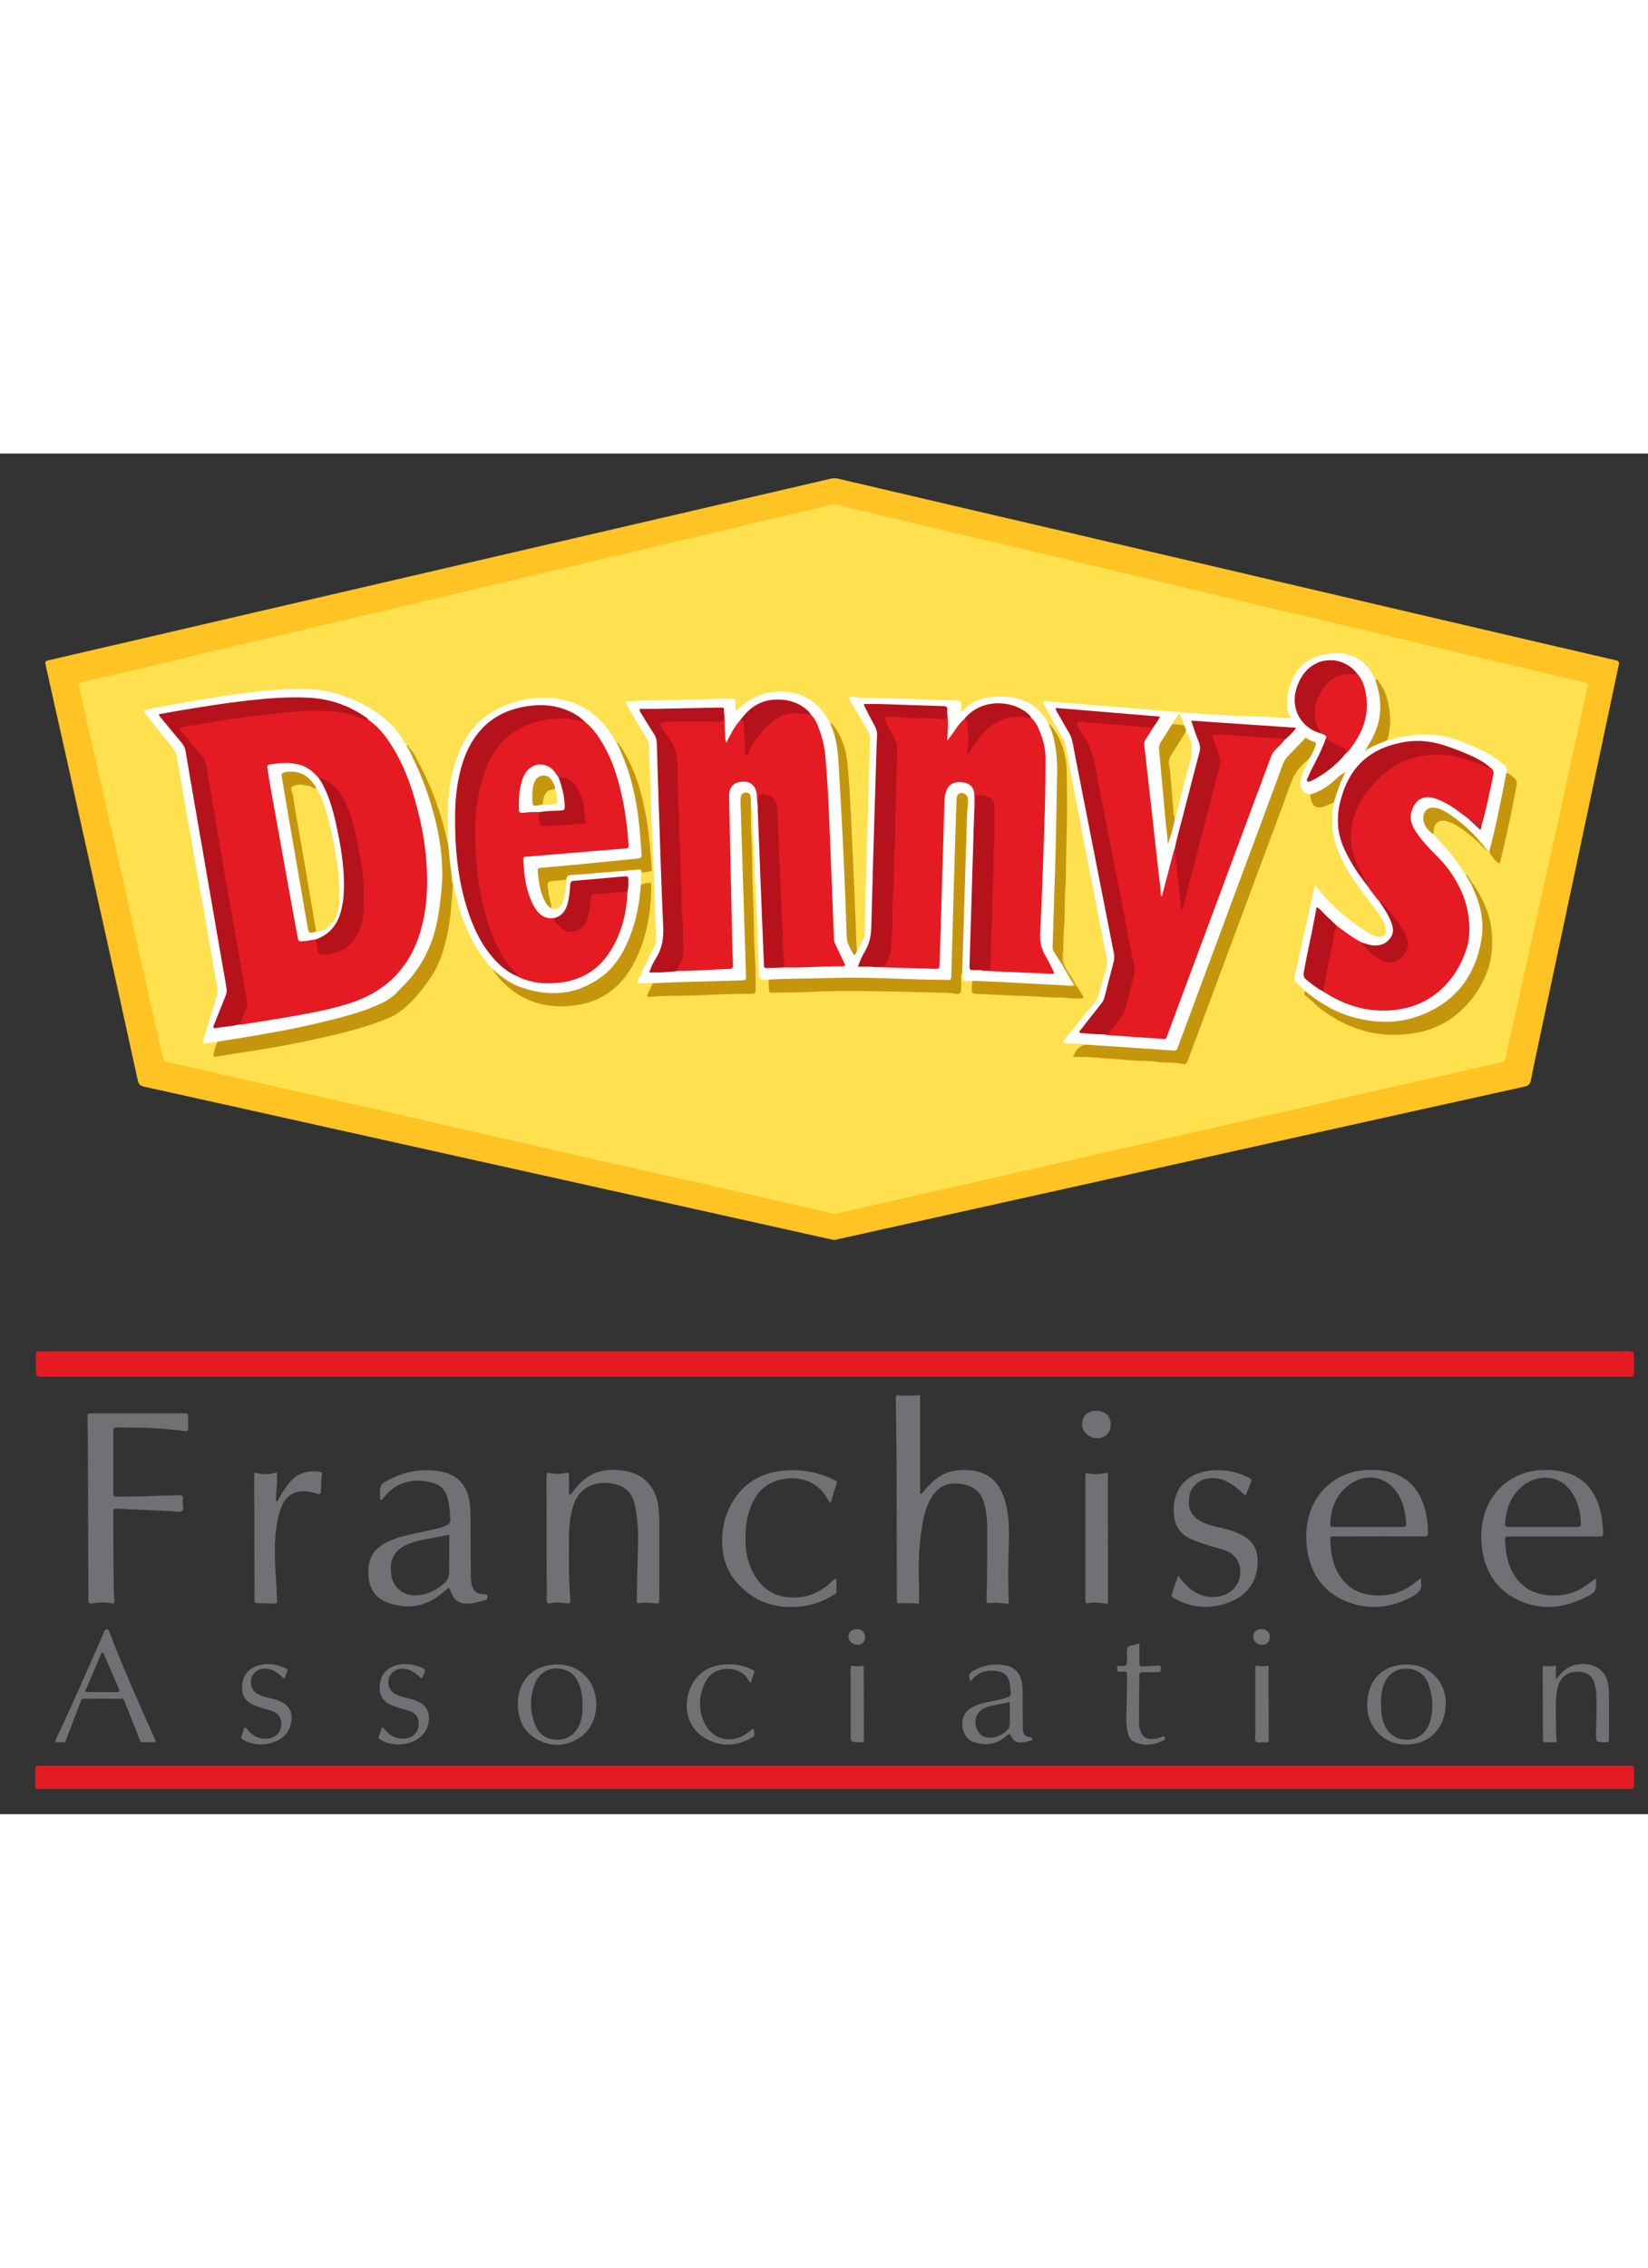 <svg  height="55" viewBox="0 0 40 33" fill="none" xmlns="http://www.w3.org/2000/svg">
<rect x="0" y="0" width="40" height="33" fill="#333333" stroke="none"/>
<g clip-path="url(#clip0_1078_1971)">
<path d="M20.252 19.075C20.189 19.062 20.128 19.05 20.066 19.037C18.761 18.746 17.455 18.455 16.149 18.165C14.599 17.821 13.05 17.477 11.501 17.134C10.241 16.855 8.981 16.574 7.723 16.294C6.319 15.981 4.915 15.669 3.51 15.359C3.413 15.337 3.367 15.308 3.344 15.202C3.034 13.782 2.719 12.364 2.403 10.945C2.122 9.677 1.839 8.407 1.558 7.139C1.408 6.479 1.261 5.819 1.114 5.158C1.087 5.036 1.087 5.036 1.211 5.007C3.037 4.583 4.865 4.16 6.691 3.736C8.106 3.407 9.522 3.08 10.937 2.751C13.123 2.244 15.31 1.737 17.497 1.229C18.384 1.023 19.272 0.819 20.159 0.611C20.221 0.597 20.278 0.595 20.342 0.61C22.07 1.015 23.798 1.418 25.526 1.82C27.646 2.315 29.767 2.809 31.887 3.305C33.39 3.657 34.893 4.008 36.398 4.359C37.318 4.573 38.239 4.788 39.158 5.001C39.177 5.006 39.196 5.01 39.215 5.013C39.289 5.024 39.305 5.068 39.289 5.135C39.246 5.327 39.207 5.52 39.166 5.712C38.88 7.062 38.595 8.414 38.308 9.765C37.976 11.327 37.644 12.89 37.312 14.451C37.259 14.7 37.205 14.948 37.158 15.197C37.14 15.288 37.103 15.333 37.006 15.354C34.97 15.803 32.933 16.255 30.897 16.708C29.45 17.029 28.004 17.354 26.558 17.675C24.859 18.053 23.16 18.43 21.46 18.806C21.09 18.889 20.721 18.971 20.35 19.053C20.317 19.063 20.284 19.069 20.252 19.075Z" fill="#FFC324"/>
<path d="M20.273 21.773C26.593 21.773 32.913 21.773 39.234 21.774C39.37 21.774 39.51 21.751 39.646 21.791C39.675 21.928 39.652 22.068 39.659 22.206C39.66 22.24 39.657 22.274 39.659 22.307C39.663 22.369 39.639 22.397 39.575 22.392C39.542 22.39 39.508 22.392 39.474 22.392C26.671 22.392 13.866 22.392 1.063 22.392C0.871 22.392 0.871 22.392 0.871 22.205C0.871 22.085 0.873 21.964 0.871 21.845C0.871 21.797 0.887 21.773 0.937 21.776C0.985 21.777 1.034 21.776 1.082 21.776C7.478 21.773 13.875 21.773 20.273 21.773Z" fill="#E41B23"/>
<path d="M20.26 32.387C13.858 32.387 7.457 32.387 1.054 32.387C0.821 32.387 0.858 32.417 0.855 32.191C0.854 32.1 0.86 32.008 0.854 31.917C0.85 31.845 0.881 31.822 0.948 31.827C0.981 31.83 1.015 31.827 1.048 31.827C13.858 31.827 26.665 31.827 39.474 31.827C39.685 31.827 39.659 31.807 39.66 32.01C39.662 32.107 39.656 32.202 39.662 32.299C39.666 32.372 39.633 32.392 39.568 32.387C39.531 32.384 39.492 32.387 39.453 32.387C33.053 32.387 26.657 32.387 20.26 32.387Z" fill="#E41B23"/>
<path d="M22.333 22.839C22.333 23.642 22.333 24.433 22.333 25.243C22.405 25.202 22.437 25.148 22.476 25.104C22.662 24.896 22.868 24.72 23.156 24.674C23.363 24.642 23.567 24.642 23.769 24.703C24.024 24.781 24.201 24.944 24.312 25.183C24.421 25.418 24.462 25.669 24.48 25.922C24.494 26.133 24.491 26.345 24.482 26.556C24.467 26.964 24.468 27.372 24.481 27.78C24.482 27.818 24.495 27.857 24.468 27.898C24.32 27.887 24.168 27.86 24.015 27.884C23.941 27.895 23.943 27.844 23.945 27.793C23.951 27.562 23.958 27.332 23.959 27.103C23.962 26.732 23.963 26.363 23.961 25.993C23.959 25.814 23.933 25.64 23.889 25.467C23.821 25.202 23.648 25.05 23.38 25.001C23.285 24.984 23.19 24.973 23.093 24.984C22.888 25.009 22.737 25.119 22.627 25.29C22.512 25.47 22.447 25.672 22.405 25.879C22.306 26.381 22.287 26.888 22.305 27.398C22.31 27.56 22.306 27.723 22.306 27.894C22.152 27.884 21.99 27.88 21.829 27.888C21.786 27.891 21.768 27.869 21.768 27.829C21.768 27.796 21.768 27.761 21.768 27.728C21.765 26.595 21.764 25.461 21.76 24.328C21.758 23.896 21.75 23.463 21.744 23.032C21.744 22.994 21.745 22.956 21.742 22.917C21.74 22.862 21.76 22.836 21.817 22.842C21.983 22.861 22.146 22.849 22.333 22.839Z" fill="#717075"/>
<path d="M2.75 27.897C2.583 27.851 2.407 27.862 2.231 27.89C2.171 27.898 2.139 27.878 2.145 27.813C2.146 27.789 2.145 27.766 2.145 27.741C2.141 26.483 2.138 25.225 2.133 23.968C2.133 23.786 2.126 23.603 2.125 23.422C2.123 23.28 2.102 23.279 2.262 23.279C2.91 23.279 3.557 23.279 4.206 23.279C4.297 23.279 4.389 23.28 4.48 23.279C4.54 23.277 4.568 23.296 4.566 23.361C4.564 23.448 4.568 23.534 4.566 23.62C4.565 23.714 4.559 23.721 4.467 23.707C4.229 23.672 3.99 23.658 3.751 23.641C3.448 23.619 3.147 23.629 2.844 23.622C2.765 23.62 2.747 23.654 2.749 23.724C2.75 24.219 2.75 24.713 2.749 25.207C2.749 25.274 2.768 25.303 2.838 25.301C3.145 25.297 3.452 25.298 3.759 25.282C3.955 25.272 4.153 25.274 4.349 25.265C4.428 25.262 4.451 25.295 4.44 25.367C4.437 25.382 4.441 25.396 4.438 25.411C4.425 25.49 4.481 25.591 4.421 25.644C4.363 25.696 4.264 25.654 4.184 25.651C3.772 25.637 3.36 25.615 2.948 25.597C2.711 25.587 2.75 25.578 2.75 25.777C2.75 26.348 2.755 26.92 2.759 27.491C2.76 27.596 2.771 27.701 2.776 27.806C2.778 27.832 2.782 27.861 2.75 27.897Z" fill="#717075"/>
<path d="M13.287 24.717C13.44 24.746 13.591 24.763 13.744 24.722C13.796 24.707 13.811 24.739 13.811 24.785C13.811 24.938 13.811 25.092 13.811 25.243C13.865 25.264 13.872 25.219 13.892 25.199C13.918 25.171 13.94 25.138 13.963 25.108C14.301 24.668 14.753 24.575 15.264 24.697C15.672 24.794 15.932 25.115 15.981 25.555C15.995 25.689 16.004 25.823 16.004 25.957C16.002 26.542 16.002 27.129 16.002 27.714C16.002 27.747 16.001 27.782 16.002 27.815C16.006 27.881 15.973 27.897 15.913 27.888C15.795 27.872 15.675 27.861 15.554 27.88C15.46 27.895 15.454 27.888 15.456 27.792C15.46 27.485 15.466 27.178 15.475 26.871C15.486 26.444 15.509 26.016 15.429 25.594C15.395 25.424 15.349 25.256 15.21 25.135C15.173 25.104 15.137 25.072 15.093 25.053C14.716 24.892 14.102 24.908 13.911 25.53C13.832 25.79 13.809 26.056 13.809 26.327C13.81 26.803 13.798 27.279 13.84 27.753C13.842 27.763 13.842 27.771 13.842 27.782C13.845 27.894 13.845 27.897 13.732 27.885C13.608 27.872 13.484 27.855 13.36 27.885C13.287 27.904 13.269 27.867 13.271 27.8C13.272 27.594 13.269 27.388 13.269 27.181C13.268 26.402 13.265 25.625 13.264 24.847C13.267 24.81 13.259 24.771 13.287 24.717Z" fill="#717075"/>
<path d="M38.91 26.152C38.894 25.878 38.861 25.607 38.744 25.353C38.594 25.03 38.354 24.814 38.009 24.713C37.803 24.653 37.593 24.647 37.381 24.658C36.757 24.69 36.219 25.108 36.037 25.705C35.947 26.003 35.928 26.309 35.98 26.616C36.062 27.106 36.298 27.505 36.736 27.748C37.32 28.074 37.917 28.031 38.499 27.734C38.748 27.606 38.744 27.596 38.738 27.282C38.665 27.333 38.606 27.372 38.551 27.416C38.264 27.64 37.94 27.721 37.578 27.691C37.144 27.653 36.844 27.436 36.667 27.042C36.575 26.838 36.548 26.619 36.532 26.398C36.523 26.27 36.525 26.267 36.651 26.267C37.084 26.265 37.516 26.267 37.947 26.267C38.231 26.267 38.514 26.268 38.797 26.267C38.908 26.267 38.916 26.261 38.91 26.152ZM38.274 26.036C38 26.033 37.727 26.035 37.453 26.035C37.179 26.035 36.905 26.036 36.631 26.035C36.54 26.035 36.527 26.022 36.533 25.935C36.559 25.576 36.68 25.262 36.97 25.03C37.293 24.771 37.853 24.722 38.17 25.225C38.307 25.442 38.361 25.683 38.371 25.937C38.374 26.012 38.351 26.038 38.274 26.036Z" fill="#717075"/>
<path d="M34.658 26.143C34.655 25.905 34.619 25.674 34.537 25.451C34.391 25.058 34.119 24.802 33.711 24.697C33.524 24.65 33.331 24.647 33.139 24.657C32.522 24.689 31.997 25.088 31.8 25.672C31.71 25.937 31.689 26.208 31.716 26.482C31.78 27.12 32.087 27.607 32.692 27.847C33.234 28.061 33.774 28.002 34.288 27.717C34.422 27.642 34.524 27.557 34.491 27.383C34.486 27.355 34.495 27.326 34.499 27.271C34.422 27.329 34.367 27.368 34.315 27.408C34.004 27.656 33.646 27.733 33.258 27.682C32.986 27.646 32.757 27.527 32.584 27.309C32.394 27.07 32.316 26.79 32.297 26.493C32.28 26.218 32.255 26.267 32.515 26.265C33.186 26.262 33.859 26.264 34.531 26.264C34.658 26.267 34.659 26.265 34.658 26.143ZM34.027 26.035C33.754 26.036 33.48 26.035 33.206 26.035C32.938 26.035 32.67 26.036 32.401 26.035C32.288 26.035 32.284 26.032 32.29 25.924C32.311 25.533 32.46 25.207 32.79 24.983C33.176 24.72 33.652 24.818 33.911 25.203C34.061 25.425 34.113 25.676 34.127 25.938C34.132 26.026 34.123 26.033 34.027 26.035Z" fill="#717075"/>
<path d="M11.831 27.721C11.827 27.688 11.811 27.668 11.776 27.666C11.752 27.665 11.729 27.665 11.704 27.663C11.562 27.649 11.488 27.587 11.452 27.447C11.432 27.372 11.429 27.296 11.428 27.219C11.425 26.729 11.42 26.239 11.42 25.749C11.42 25.634 11.41 25.519 11.393 25.405C11.331 25.014 11.089 24.762 10.704 24.691C10.279 24.613 9.872 24.674 9.486 24.867C9.222 25 9.218 25.013 9.222 25.305C9.222 25.328 9.214 25.357 9.24 25.37C9.276 25.387 9.289 25.354 9.307 25.334C9.32 25.32 9.332 25.304 9.343 25.29C9.658 24.9 10.12 24.847 10.531 24.974C10.698 25.026 10.808 25.138 10.857 25.31C10.909 25.491 10.923 25.677 10.929 25.865C10.93 25.927 10.909 25.964 10.852 25.989C10.773 26.023 10.692 26.055 10.609 26.075C10.436 26.114 10.263 26.153 10.088 26.189C9.868 26.235 9.649 26.285 9.441 26.381C9.062 26.556 8.915 26.797 8.943 27.215C8.963 27.526 9.111 27.761 9.405 27.868C9.842 28.027 10.264 27.989 10.648 27.705C10.729 27.646 10.803 27.58 10.896 27.505C10.93 27.581 10.955 27.643 10.986 27.702C11.038 27.802 11.12 27.868 11.23 27.887C11.426 27.919 11.611 27.855 11.795 27.803C11.84 27.792 11.834 27.756 11.831 27.721ZM10.901 27.147C10.9 27.25 10.852 27.343 10.772 27.411C10.561 27.591 10.323 27.704 10.04 27.692C9.756 27.682 9.534 27.477 9.495 27.195C9.441 26.804 9.59 26.561 9.962 26.427C10.179 26.349 10.409 26.324 10.633 26.275C10.717 26.257 10.802 26.244 10.904 26.224C10.903 26.545 10.907 26.846 10.901 27.147Z" fill="#717075"/>
<path d="M28.596 27.218C28.707 27.354 28.798 27.472 28.921 27.56C29.131 27.711 29.362 27.766 29.615 27.715C29.989 27.64 30.199 27.264 30.064 26.91C29.999 26.741 29.866 26.642 29.698 26.59C29.542 26.542 29.383 26.5 29.229 26.45C29.119 26.414 29.011 26.373 28.906 26.327C28.637 26.209 28.507 25.991 28.49 25.705C28.452 25.13 28.788 24.732 29.373 24.668C29.695 24.634 30.005 24.684 30.296 24.834C30.388 24.882 30.387 24.882 30.352 24.972C30.316 25.066 30.28 25.16 30.241 25.262C30.186 25.248 30.153 25.207 30.117 25.174C30.033 25.095 29.94 25.026 29.84 24.967C29.683 24.873 29.513 24.831 29.33 24.856C29.104 24.886 28.905 25.057 28.869 25.271C28.827 25.519 28.866 25.736 29.127 25.888C29.265 25.968 29.418 26.01 29.574 26.042C29.762 26.081 29.945 26.133 30.12 26.219C30.418 26.366 30.559 26.595 30.52 26.992C30.473 27.482 30.16 27.767 29.715 27.903C29.304 28.027 28.898 27.988 28.517 27.773C28.425 27.721 28.423 27.721 28.459 27.619C28.5 27.493 28.543 27.368 28.596 27.218Z" fill="#717075"/>
<path d="M20.302 27.284C20.302 27.4 20.302 27.499 20.302 27.599C20.302 27.653 20.257 27.668 20.221 27.689C19.972 27.843 19.701 27.939 19.411 27.966C18.803 28.025 18.282 27.842 17.877 27.374C17.655 27.117 17.547 26.814 17.53 26.477C17.51 26.056 17.606 25.669 17.85 25.32C18.098 24.965 18.438 24.763 18.86 24.69C19.339 24.606 19.797 24.683 20.235 24.886C20.326 24.928 20.331 24.931 20.293 25.023C20.24 25.155 20.214 25.297 20.166 25.442C20.114 25.424 20.101 25.38 20.081 25.346C19.758 24.791 19.174 24.791 18.788 24.936C18.556 25.023 18.395 25.192 18.285 25.408C18.114 25.742 18.078 26.104 18.099 26.473C18.118 26.801 18.216 27.104 18.424 27.365C18.615 27.604 18.867 27.724 19.17 27.744C19.533 27.767 19.851 27.659 20.124 27.418C20.173 27.374 20.217 27.32 20.302 27.284Z" fill="#717075"/>
<path d="M6.177 24.716C6.363 24.771 6.535 24.768 6.716 24.712C6.751 24.954 6.686 25.184 6.703 25.416C6.751 25.415 6.752 25.373 6.767 25.349C6.842 25.219 6.918 25.092 7.012 24.975C7.199 24.739 7.447 24.657 7.741 24.693C7.791 24.699 7.823 24.714 7.813 24.773C7.793 24.898 7.797 25.023 7.791 25.147C7.787 25.242 7.77 25.253 7.675 25.223C7.555 25.186 7.434 25.161 7.307 25.173C7.101 25.19 6.957 25.29 6.866 25.473C6.764 25.677 6.728 25.899 6.699 26.124C6.64 26.575 6.683 27.025 6.71 27.475C6.718 27.59 6.719 27.705 6.725 27.819C6.728 27.872 6.706 27.897 6.648 27.894C6.519 27.888 6.389 27.884 6.259 27.885C6.194 27.885 6.177 27.859 6.177 27.8C6.179 27.617 6.177 27.436 6.177 27.253C6.174 26.456 6.173 25.659 6.17 24.861C6.17 24.82 6.174 24.778 6.177 24.716Z" fill="#717075"/>
<path d="M26.892 27.901C26.728 27.883 26.566 27.845 26.405 27.886C26.36 27.897 26.346 27.868 26.345 27.828C26.345 27.803 26.343 27.78 26.343 27.756C26.343 26.787 26.343 25.819 26.343 24.85C26.343 24.812 26.334 24.774 26.363 24.726C26.532 24.768 26.705 24.762 26.891 24.717C26.892 25.783 26.892 26.839 26.892 27.901Z" fill="#717075"/>
<path d="M3.755 31.169C3.374 30.33 3.005 29.485 2.671 28.626C2.655 28.584 2.653 28.521 2.593 28.518C2.531 28.515 2.528 28.58 2.509 28.621C2.137 29.474 1.761 30.326 1.366 31.169C1.355 31.193 1.335 31.218 1.353 31.255C1.388 31.255 1.427 31.254 1.464 31.255C1.591 31.261 1.575 31.28 1.624 31.147C1.727 30.873 1.832 30.599 1.936 30.327C1.989 30.187 1.97 30.199 2.119 30.199C2.359 30.199 2.599 30.197 2.839 30.199C3.009 30.2 2.983 30.169 3.054 30.344C3.165 30.621 3.273 30.898 3.383 31.175C3.4 31.221 3.412 31.27 3.476 31.26C3.576 31.244 3.675 31.258 3.772 31.255C3.786 31.218 3.765 31.193 3.755 31.169ZM2.802 30.04C2.581 30.042 2.361 30.04 2.139 30.04C2.12 30.04 2.103 30.035 2.064 30.027C2.205 29.699 2.339 29.389 2.47 29.079C2.519 29.085 2.519 29.119 2.531 29.144C2.645 29.403 2.757 29.663 2.87 29.922C2.917 30.03 2.911 30.039 2.802 30.04Z" fill="#717075"/>
<path d="M37.783 31.258C37.683 31.258 37.602 31.255 37.522 31.26C37.46 31.262 37.45 31.232 37.45 31.182C37.451 31.091 37.448 31 37.447 30.908C37.447 30.438 37.445 29.967 37.445 29.497C37.445 29.468 37.448 29.441 37.451 29.403C37.555 29.418 37.653 29.423 37.765 29.396C37.765 29.51 37.765 29.608 37.765 29.735C37.826 29.664 37.863 29.616 37.905 29.573C38.126 29.335 38.515 29.286 38.79 29.459C38.924 29.544 38.995 29.673 39.026 29.823C39.044 29.902 39.052 29.984 39.052 30.065C39.055 30.425 39.054 30.784 39.054 31.144C39.054 31.26 39.052 31.26 38.934 31.257C38.738 31.251 38.738 31.251 38.74 31.061C38.74 30.744 38.763 30.428 38.747 30.111C38.741 30 38.727 29.892 38.686 29.787C38.636 29.654 38.539 29.579 38.398 29.557C38.069 29.507 37.859 29.654 37.797 29.981C37.775 30.094 37.762 30.209 37.764 30.324C37.767 30.631 37.758 30.937 37.783 31.258Z" fill="#717075"/>
<path d="M34.961 29.823C34.735 29.442 34.316 29.301 33.873 29.402C33.498 29.487 33.25 29.771 33.194 30.187C33.098 30.911 33.674 31.459 34.399 31.278C34.822 31.173 35.091 30.8 35.09 30.32C35.095 30.15 35.055 29.98 34.961 29.823ZM34.726 30.699C34.64 31.074 34.343 31.261 33.986 31.175C33.781 31.124 33.66 30.981 33.588 30.793C33.529 30.638 33.517 30.476 33.52 30.311C33.517 30.161 33.532 30.014 33.582 29.873C33.674 29.618 33.866 29.475 34.12 29.472C34.388 29.47 34.585 29.604 34.677 29.864C34.774 30.137 34.793 30.418 34.726 30.699Z" fill="#717075"/>
<path d="M14.435 30.05C14.296 29.538 13.788 29.267 13.243 29.404C12.822 29.511 12.571 29.86 12.568 30.327C12.57 30.713 12.715 31.023 13.066 31.203C13.409 31.379 13.755 31.355 14.076 31.14C14.406 30.922 14.547 30.47 14.435 30.05ZM14.076 30.801C13.984 31.05 13.785 31.193 13.531 31.196C13.282 31.199 13.079 31.073 12.985 30.827C12.861 30.503 12.854 30.168 12.979 29.843C13.097 29.534 13.396 29.4 13.707 29.5C13.874 29.553 13.981 29.671 14.047 29.828C14.121 30.004 14.145 30.189 14.138 30.383C14.144 30.521 14.126 30.664 14.076 30.801Z" fill="#717075"/>
<path d="M25.017 31.138C24.956 31.125 24.893 31.12 24.857 31.056C24.825 30.999 24.825 30.937 24.825 30.875C24.824 30.607 24.821 30.337 24.822 30.069C24.822 29.977 24.814 29.887 24.798 29.797C24.757 29.57 24.617 29.427 24.391 29.389C24.128 29.343 23.875 29.384 23.642 29.515C23.512 29.589 23.5 29.622 23.552 29.778C23.564 29.769 23.577 29.762 23.585 29.75C23.748 29.54 23.97 29.497 24.217 29.533C24.38 29.557 24.473 29.649 24.505 29.811C24.518 29.877 24.525 29.944 24.53 30.011C24.538 30.129 24.532 30.14 24.422 30.178C24.276 30.229 24.125 30.25 23.975 30.282C23.833 30.312 23.695 30.351 23.571 30.428C23.4 30.533 23.339 30.692 23.362 30.883C23.384 31.071 23.483 31.208 23.669 31.262C23.921 31.336 24.163 31.313 24.377 31.144C24.414 31.115 24.45 31.085 24.492 31.05C24.544 31.085 24.546 31.134 24.573 31.167C24.613 31.219 24.661 31.255 24.727 31.261C24.829 31.271 24.926 31.242 25.023 31.213C25.041 31.208 25.057 31.198 25.056 31.173C25.053 31.15 25.035 31.143 25.017 31.138ZM24.509 30.82C24.509 30.88 24.483 30.932 24.439 30.973C24.329 31.072 24.202 31.137 24.054 31.146C23.875 31.156 23.748 31.066 23.695 30.898C23.64 30.725 23.701 30.546 23.845 30.457C23.907 30.418 23.973 30.392 24.044 30.376C24.192 30.343 24.344 30.317 24.509 30.284C24.509 30.477 24.511 30.648 24.509 30.82Z" fill="#717075"/>
<path d="M27.119 29.403C27.357 29.418 27.355 29.418 27.357 29.19C27.357 29.113 27.338 29.026 27.368 28.964C27.4 28.896 27.506 28.918 27.571 28.879C27.592 28.867 27.616 28.86 27.654 28.87C27.654 29.008 27.654 29.152 27.654 29.295C27.654 29.416 27.655 29.419 27.77 29.416C27.88 29.413 27.991 29.406 28.1 29.397C28.144 29.395 28.178 29.397 28.175 29.454C28.172 29.5 28.185 29.556 28.11 29.556C27.991 29.556 27.87 29.56 27.75 29.555C27.674 29.552 27.652 29.583 27.652 29.655C27.651 30.02 27.645 30.385 27.645 30.749C27.645 30.826 27.651 30.902 27.677 30.977C27.727 31.12 27.806 31.176 27.955 31.179C28.043 31.18 28.125 31.153 28.206 31.123C28.233 31.113 28.263 31.105 28.278 31.142C28.289 31.169 28.272 31.188 28.25 31.201C28.018 31.327 27.777 31.359 27.532 31.248C27.417 31.195 27.383 31.081 27.361 30.964C27.322 30.754 27.344 30.543 27.347 30.333C27.349 30.102 27.355 29.873 27.355 29.642C27.355 29.543 27.348 29.539 27.246 29.544C27.241 29.544 27.236 29.546 27.231 29.546C27.106 29.55 27.106 29.55 27.119 29.403Z" fill="#717075"/>
<path d="M10.232 29.709C10.176 29.664 10.125 29.619 10.072 29.579C9.977 29.508 9.872 29.466 9.751 29.471C9.602 29.477 9.477 29.569 9.439 29.704C9.396 29.864 9.452 30.006 9.594 30.086C9.664 30.127 9.742 30.151 9.823 30.17C9.939 30.197 10.055 30.225 10.164 30.278C10.349 30.366 10.419 30.516 10.411 30.71C10.398 30.976 10.203 31.201 9.915 31.277C9.7 31.333 9.487 31.32 9.284 31.222C9.177 31.17 9.177 31.169 9.213 31.061C9.226 31.02 9.242 30.979 9.256 30.938C9.261 30.925 9.268 30.912 9.274 30.898C9.328 30.909 9.346 30.96 9.377 30.991C9.501 31.118 9.65 31.186 9.83 31.169C10.009 31.153 10.143 31.026 10.16 30.862C10.18 30.667 10.097 30.542 9.903 30.486C9.775 30.448 9.645 30.412 9.52 30.364C9.334 30.295 9.227 30.167 9.217 29.968C9.207 29.765 9.266 29.589 9.444 29.469C9.546 29.4 9.661 29.369 9.782 29.363C9.948 29.356 10.107 29.384 10.258 29.455C10.313 29.48 10.332 29.51 10.303 29.566C10.28 29.612 10.274 29.667 10.232 29.709Z" fill="#717075"/>
<path d="M6.905 29.716C6.835 29.66 6.781 29.613 6.724 29.572C6.625 29.497 6.513 29.462 6.387 29.472C6.256 29.482 6.138 29.579 6.102 29.701C6.06 29.849 6.108 29.99 6.229 30.07C6.305 30.122 6.392 30.148 6.482 30.17C6.585 30.194 6.688 30.217 6.786 30.258C7.079 30.376 7.108 30.61 7.057 30.82C7.003 31.052 6.84 31.189 6.622 31.261C6.38 31.342 6.141 31.323 5.91 31.203C5.857 31.176 5.844 31.144 5.865 31.09C5.89 31.027 5.91 30.963 5.933 30.899C5.992 30.905 6.007 30.958 6.038 30.991C6.164 31.118 6.311 31.188 6.491 31.17C6.732 31.149 6.877 30.94 6.814 30.707C6.781 30.589 6.691 30.527 6.582 30.491C6.491 30.462 6.397 30.438 6.305 30.411C6.273 30.401 6.242 30.387 6.21 30.376C5.966 30.279 5.871 30.145 5.876 29.913C5.88 29.668 6.005 29.485 6.232 29.407C6.471 29.324 6.704 29.357 6.931 29.462C6.971 29.481 6.991 29.504 6.968 29.552C6.945 29.599 6.929 29.65 6.905 29.716Z" fill="#717075"/>
<path d="M18.221 29.825C18.185 29.776 18.163 29.75 18.148 29.722C17.966 29.4 17.339 29.364 17.124 29.788C16.957 30.118 16.943 30.462 17.103 30.801C17.28 31.173 17.714 31.296 18.067 31.079C18.143 31.033 18.214 30.974 18.289 30.921C18.331 31.1 18.326 31.11 18.174 31.185C17.9 31.32 17.613 31.358 17.322 31.255C16.575 30.991 16.545 30.222 16.849 29.771C17.058 29.459 17.369 29.363 17.722 29.366C17.907 29.367 18.083 29.413 18.251 29.49C18.299 29.511 18.32 29.53 18.297 29.586C18.269 29.66 18.25 29.733 18.221 29.825Z" fill="#717175"/>
<path d="M30.487 29.392C30.587 29.428 30.682 29.409 30.79 29.4C30.79 29.562 30.79 29.713 30.79 29.866C30.791 30.292 30.793 30.719 30.794 31.144C30.794 31.249 30.801 31.274 30.676 31.255C30.611 31.245 30.529 31.287 30.484 31.236C30.442 31.189 30.47 31.108 30.47 31.042C30.468 30.549 30.468 30.055 30.47 29.562C30.47 29.51 30.458 29.456 30.487 29.392Z" fill="#717075"/>
<path d="M20.661 29.397C20.753 29.415 20.848 29.425 20.935 29.399C20.977 29.429 20.965 29.465 20.965 29.497C20.967 30.044 20.968 30.592 20.969 31.139C20.969 31.259 20.974 31.265 20.841 31.258C20.647 31.247 20.647 31.252 20.647 31.059C20.647 30.559 20.647 30.06 20.647 29.56C20.647 29.508 20.637 29.455 20.661 29.397Z" fill="#717075"/>
<path d="M26.597 23.217C26.813 23.215 26.958 23.341 26.959 23.535C26.962 23.741 26.837 23.878 26.642 23.881C26.436 23.884 26.269 23.737 26.266 23.55C26.261 23.352 26.395 23.218 26.597 23.217Z" fill="#717075"/>
<path d="M20.791 28.514C20.917 28.514 20.996 28.586 20.997 28.7C20.999 28.817 20.927 28.893 20.816 28.893C20.696 28.893 20.594 28.802 20.594 28.694C20.594 28.589 20.676 28.514 20.791 28.514Z" fill="#737277"/>
<path d="M30.64 28.893C30.523 28.897 30.419 28.805 30.418 28.697C30.416 28.59 30.497 28.514 30.613 28.512C30.736 28.511 30.822 28.586 30.823 28.695C30.823 28.812 30.751 28.89 30.64 28.893Z" fill="#737277"/>
<path d="M20.261 1.227C20.397 1.26 20.532 1.293 20.666 1.326C21.484 1.522 22.302 1.72 23.12 1.914C23.673 2.045 24.227 2.172 24.78 2.303C25.524 2.479 26.267 2.659 27.011 2.837C27.402 2.929 27.792 3.018 28.183 3.112C28.964 3.298 29.744 3.487 30.525 3.673C31.032 3.792 31.54 3.907 32.047 4.029C32.67 4.177 33.292 4.328 33.915 4.477C34.446 4.604 34.975 4.728 35.505 4.853C36.067 4.986 36.631 5.12 37.193 5.252C37.598 5.347 38.003 5.44 38.408 5.533C38.426 5.538 38.444 5.549 38.463 5.551C38.533 5.556 38.549 5.592 38.533 5.659C38.467 5.953 38.404 6.247 38.34 6.541C38.206 7.162 38.059 7.779 37.932 8.402C37.86 8.758 37.775 9.111 37.696 9.464C37.508 10.303 37.321 11.142 37.135 11.98C36.991 12.629 36.85 13.277 36.707 13.925C36.655 14.158 36.597 14.39 36.559 14.625C36.544 14.716 36.502 14.749 36.426 14.766C36.255 14.807 36.081 14.849 35.91 14.887C35.645 14.948 35.378 15.004 35.113 15.065C34.516 15.199 33.919 15.333 33.324 15.468C32.625 15.628 31.929 15.794 31.23 15.95C30.596 16.091 29.963 16.237 29.33 16.381C28.698 16.525 28.063 16.666 27.431 16.813C26.798 16.96 26.164 17.101 25.531 17.245C24.809 17.41 24.087 17.573 23.365 17.737C22.732 17.881 22.098 18.025 21.465 18.168C21.083 18.255 20.7 18.338 20.319 18.427C20.223 18.451 20.137 18.415 20.052 18.394C19.368 18.24 18.685 18.08 18 17.923C17.464 17.8 16.928 17.681 16.393 17.561C15.633 17.391 14.874 17.221 14.114 17.048C13.747 16.965 13.379 16.877 13.011 16.793C12.415 16.657 11.818 16.525 11.223 16.388C10.524 16.228 9.828 16.062 9.129 15.906C8.494 15.765 7.862 15.62 7.229 15.476C6.507 15.311 5.783 15.153 5.064 14.983C4.738 14.906 4.413 14.834 4.085 14.764C4.009 14.746 3.966 14.717 3.947 14.631C3.852 14.187 3.748 13.746 3.647 13.303C3.568 12.949 3.49 12.594 3.411 12.24C3.267 11.597 3.124 10.953 2.978 10.31C2.895 9.942 2.807 9.575 2.723 9.207C2.598 8.652 2.474 8.099 2.349 7.544C2.206 6.926 2.065 6.306 1.925 5.686C1.9 5.575 1.909 5.564 2.046 5.532C2.511 5.424 2.977 5.316 3.441 5.206C4.068 5.058 4.696 4.906 5.323 4.756C5.854 4.631 6.383 4.506 6.913 4.38C7.439 4.256 7.964 4.132 8.49 4.008C9.02 3.883 9.549 3.758 10.08 3.632C10.648 3.498 11.214 3.363 11.781 3.229C12.474 3.064 13.166 2.901 13.859 2.737C14.385 2.613 14.91 2.489 15.436 2.365C16.171 2.191 16.905 2.016 17.64 1.842C18.16 1.72 18.682 1.597 19.202 1.474C19.532 1.397 19.862 1.319 20.192 1.24C20.215 1.235 20.238 1.231 20.261 1.227Z" fill="#FFE14F"/>
<path d="M26.381 14.337C26.26 14.298 26.134 14.324 26.011 14.311C25.945 14.304 25.875 14.315 25.808 14.272C25.875 14.144 25.979 14.044 26.066 13.933C26.234 13.719 26.409 13.507 26.583 13.296C26.618 13.254 26.642 13.21 26.657 13.159C26.722 12.924 26.787 12.688 26.856 12.453C26.876 12.385 26.876 12.322 26.863 12.254C26.667 11.248 26.471 10.242 26.275 9.236C26.136 8.521 26 7.806 25.864 7.091C25.852 7.028 25.828 6.972 25.798 6.918C25.664 6.675 25.528 6.431 25.393 6.188C25.362 6.134 25.335 6.079 25.311 6.032C25.339 5.984 25.37 6.006 25.396 6.007C25.85 6.045 26.302 6.084 26.756 6.121C27.153 6.154 27.55 6.179 27.945 6.218C28.398 6.263 28.853 6.287 29.307 6.322C29.489 6.336 29.671 6.339 29.854 6.35C30.179 6.372 30.505 6.378 30.831 6.392C30.988 6.399 31.145 6.421 31.327 6.407C31.233 6.244 31.233 6.072 31.252 5.904C31.306 5.388 31.592 4.984 32.125 4.875C32.386 4.821 32.648 4.818 32.898 4.944C33.098 5.045 33.241 5.202 33.337 5.403C33.352 5.434 33.353 5.47 33.383 5.491C33.526 5.651 33.522 5.855 33.539 6.046C33.574 6.44 33.448 6.793 33.231 7.116C33.225 7.129 33.205 7.132 33.205 7.149C33.211 7.142 33.216 7.136 33.224 7.129C33.365 7.045 33.497 6.943 33.675 6.954C33.94 6.884 34.205 6.829 34.48 6.816C34.782 6.802 35.074 6.846 35.358 6.944C35.759 7.083 36.142 7.256 36.479 7.521C36.557 7.581 36.592 7.646 36.565 7.741C36.598 7.79 36.587 7.842 36.577 7.894C36.474 8.422 36.37 8.949 36.239 9.472C36.223 9.536 36.217 9.608 36.148 9.644C36.132 9.634 36.115 9.624 36.099 9.614C36.07 9.606 36.054 9.583 36.034 9.565C36.028 9.556 36.021 9.546 36.015 9.537C36.005 9.524 35.994 9.511 35.982 9.498C35.952 9.468 35.923 9.438 35.899 9.403C35.713 9.246 35.554 9.059 35.359 8.912C35.23 8.814 35.097 8.72 34.946 8.658C34.792 8.595 34.704 8.609 34.633 8.698C34.562 8.788 34.568 8.933 34.65 9.046C34.698 9.111 34.764 9.161 34.797 9.237C34.952 9.418 35.119 9.585 35.264 9.772C35.375 9.915 35.468 10.069 35.574 10.215C35.645 10.287 35.687 10.379 35.743 10.461C36.171 11.225 36.089 12.182 35.54 12.884C35.057 13.499 34.43 13.796 33.644 13.806C32.942 13.815 32.339 13.585 31.789 13.168C31.743 13.133 31.697 13.099 31.683 13.038C31.609 12.969 31.538 12.898 31.464 12.831C31.416 12.787 31.404 12.744 31.42 12.679C31.503 12.335 31.578 11.988 31.654 11.642C31.732 11.291 31.809 10.94 31.887 10.588C31.895 10.555 31.9 10.522 31.926 10.49C31.983 10.522 32.007 10.581 32.046 10.625C32.37 11.012 32.748 11.333 33.173 11.603C33.258 11.656 33.344 11.709 33.448 11.721C33.588 11.735 33.659 11.662 33.633 11.523C33.608 11.399 33.553 11.289 33.479 11.186C33.29 10.932 33.097 10.68 32.914 10.422C32.7 10.12 32.52 9.797 32.409 9.441C32.321 9.155 32.31 8.867 32.361 8.573C32.369 8.536 32.37 8.497 32.374 8.459C32.346 8.354 32.399 8.265 32.431 8.172C32.477 8.034 32.522 7.893 32.612 7.774C32.618 7.764 32.635 7.753 32.633 7.747C32.628 7.734 32.622 7.736 32.625 7.746C32.628 7.753 32.624 7.76 32.617 7.767C32.415 7.956 32.217 8.151 31.952 8.253C31.905 8.272 31.857 8.302 31.804 8.267C31.639 8.244 31.578 8.178 31.566 8.017C31.56 7.927 31.582 7.845 31.615 7.764C31.667 7.642 31.722 7.519 31.775 7.395C31.765 7.302 31.83 7.234 31.861 7.155C31.882 7.103 31.903 7.051 31.843 7.015C31.782 6.979 31.712 6.915 31.649 6.988C31.472 7.192 31.243 7.355 31.145 7.625C30.737 8.743 30.318 9.859 29.903 10.974C29.486 12.096 29.072 13.217 28.65 14.335C28.579 14.524 28.577 14.513 28.378 14.503C28.027 14.484 27.68 14.454 27.33 14.435C27.043 14.421 26.756 14.39 26.469 14.374C26.435 14.376 26.4 14.37 26.381 14.337Z" fill="white"/>
<path d="M15.839 12.849C15.718 12.829 15.592 12.865 15.473 12.838C15.463 12.787 15.49 12.757 15.508 12.724C15.626 12.483 15.744 12.241 15.865 12.002C15.905 11.923 15.927 11.845 15.924 11.754C15.901 11.14 15.884 10.527 15.858 9.913C15.838 9.449 15.816 8.984 15.803 8.52C15.79 8.035 15.767 7.551 15.75 7.068C15.748 7.013 15.731 6.967 15.702 6.921C15.552 6.67 15.402 6.418 15.255 6.166C15.229 6.121 15.193 6.081 15.188 6.016C15.319 6.007 15.447 5.994 15.574 5.992C16.303 5.974 17.031 5.96 17.76 5.942C17.827 5.941 17.847 5.964 17.847 6.022C17.847 6.097 17.847 6.172 17.863 6.251C17.935 6.172 18.011 6.108 18.09 6.049C18.552 5.702 19.241 5.679 19.697 5.997C19.878 6.123 20.017 6.284 20.111 6.486C20.123 6.512 20.131 6.541 20.156 6.558C20.314 6.742 20.349 6.972 20.369 7.199C20.433 7.906 20.463 8.613 20.493 9.321C20.523 10.029 20.565 10.736 20.578 11.445C20.581 11.569 20.593 11.695 20.614 11.817C20.633 11.923 20.646 12.052 20.799 12.07C20.853 11.969 20.907 11.868 20.962 11.767C20.987 11.718 20.99 11.666 20.992 11.613C21.003 11.071 21.012 10.529 21.031 9.987C21.054 9.273 21.071 8.559 21.091 7.845C21.1 7.552 21.103 7.26 21.116 6.969C21.12 6.862 21.093 6.773 21.039 6.685C20.901 6.454 20.768 6.222 20.633 5.99C20.621 5.97 20.603 5.953 20.61 5.914C20.654 5.898 20.708 5.904 20.757 5.909C20.924 5.931 21.093 5.925 21.26 5.93C21.676 5.941 22.094 5.947 22.511 5.967C22.741 5.979 22.971 5.983 23.201 5.99C23.322 5.994 23.327 6 23.328 6.126C23.328 6.172 23.328 6.216 23.328 6.262C23.369 6.262 23.381 6.232 23.4 6.213C23.603 5.999 23.859 5.906 24.148 5.898C24.297 5.893 24.445 5.889 24.594 5.917C24.99 5.989 25.274 6.206 25.454 6.565C25.512 6.606 25.523 6.676 25.561 6.729C25.662 6.987 25.703 7.257 25.711 7.532C25.729 8.243 25.683 8.953 25.676 9.664C25.669 10.278 25.628 10.892 25.626 11.506C25.626 11.539 25.627 11.574 25.62 11.607C25.562 11.865 25.605 12.103 25.77 12.313C25.82 12.469 25.924 12.596 26.005 12.734C26.117 12.927 26.119 12.931 25.895 12.95C25.412 12.911 24.928 12.907 24.445 12.872C24.225 12.857 24.004 12.87 23.785 12.838C23.729 12.829 23.668 12.841 23.622 12.796C23.612 12.795 23.603 12.793 23.593 12.792C23.523 12.783 23.439 12.816 23.386 12.769C23.33 12.72 23.381 12.632 23.36 12.564C23.279 12.38 23.322 12.186 23.33 11.998C23.334 11.878 23.347 11.758 23.347 11.639C23.351 10.895 23.395 10.153 23.413 9.41C23.42 9.115 23.409 8.815 23.456 8.52C23.461 8.497 23.459 8.472 23.455 8.448C23.445 8.384 23.43 8.313 23.351 8.316C23.275 8.319 23.27 8.391 23.27 8.448C23.273 8.703 23.24 8.955 23.239 9.209C23.236 10.053 23.183 10.895 23.172 11.739C23.168 12.022 23.157 12.305 23.149 12.587C23.145 12.77 23.11 12.805 22.926 12.806C22.254 12.813 21.584 12.784 20.914 12.754C20.683 12.744 20.454 12.764 20.225 12.774C19.914 12.789 19.601 12.782 19.29 12.777C19.14 12.776 18.993 12.799 18.844 12.806C18.782 12.809 18.719 12.808 18.667 12.763C18.593 12.746 18.495 12.796 18.449 12.734C18.412 12.685 18.426 12.596 18.418 12.525C18.415 12.502 18.415 12.477 18.413 12.453C18.4 12.075 18.392 11.696 18.373 11.319C18.34 10.654 18.311 9.988 18.284 9.324C18.276 9.138 18.269 8.951 18.259 8.765C18.256 8.721 18.265 8.678 18.24 8.639C18.171 8.574 18.2 8.486 18.187 8.409C18.178 8.361 18.175 8.306 18.109 8.308C18.056 8.309 18.041 8.355 18.031 8.399C18.021 8.44 18.018 8.485 18.026 8.527C18.083 8.913 18.054 9.304 18.07 9.691C18.09 10.18 18.099 10.67 18.116 11.159C18.131 11.594 18.116 12.032 18.162 12.467C18.164 12.486 18.165 12.506 18.165 12.525C18.174 12.792 18.131 12.836 17.867 12.839C17.3 12.845 16.735 12.862 16.171 12.893C16.054 12.891 15.94 12.916 15.839 12.849Z" fill="white"/>
<path d="M5.283 14.262C5.166 14.278 5.048 14.294 4.92 14.311C4.94 14.178 4.986 14.069 5.019 13.956C5.097 13.694 5.178 13.433 5.26 13.172C5.286 13.092 5.286 13.015 5.271 12.933C5.139 12.188 5.01 11.441 4.879 10.696C4.76 10.011 4.637 9.328 4.516 8.644C4.444 8.233 4.373 7.822 4.306 7.411C4.288 7.305 4.254 7.212 4.183 7.127C3.97 6.868 3.762 6.604 3.553 6.34C3.527 6.307 3.49 6.28 3.488 6.222C3.699 6.182 3.908 6.14 4.12 6.103C4.535 6.029 4.95 5.956 5.366 5.889C5.731 5.832 6.097 5.787 6.465 5.751C6.737 5.725 7.011 5.712 7.283 5.708C7.739 5.702 8.178 5.793 8.598 5.977C8.958 6.136 9.281 6.345 9.552 6.633C9.677 6.767 9.77 6.924 9.865 7.078C9.911 7.099 9.915 7.15 9.947 7.182C10.391 7.981 10.663 8.835 10.747 9.745C10.82 10.545 10.748 11.338 10.412 12.068C10.098 12.75 9.625 13.295 8.864 13.537C7.887 13.848 6.886 14.04 5.877 14.207C5.725 14.232 5.574 14.261 5.421 14.278C5.374 14.284 5.326 14.298 5.283 14.262Z" fill="white"/>
<path d="M10.875 9.444C10.875 9.147 10.871 8.85 10.877 8.551C10.885 8.132 10.959 7.723 11.107 7.329C11.31 6.79 11.65 6.371 12.188 6.139C12.646 5.94 13.128 5.872 13.622 5.966C14.19 6.074 14.599 6.408 14.892 6.897C14.916 6.937 14.931 6.985 14.967 7.018C15.013 7.041 15.029 7.086 15.052 7.127C15.33 7.622 15.432 8.168 15.522 8.719C15.569 9.017 15.585 9.32 15.613 9.619C15.63 9.804 15.6 9.841 15.418 9.864C14.87 9.932 14.321 9.98 13.774 10.032C13.588 10.049 13.4 10.053 13.216 10.084C13.161 10.092 13.106 10.105 13.111 10.176C13.128 10.471 13.161 10.761 13.39 10.983C13.518 11.009 13.576 10.979 13.627 10.849C13.697 10.675 13.699 10.487 13.722 10.304C13.729 10.223 13.776 10.184 13.853 10.18C14.405 10.147 14.954 10.07 15.506 10.047C15.554 10.058 15.574 10.091 15.575 10.138C15.575 10.147 15.574 10.154 15.572 10.163C15.571 10.267 15.539 10.37 15.551 10.476C15.621 10.586 15.567 10.702 15.551 10.811C15.474 11.373 15.32 11.91 14.968 12.371C14.594 12.861 14.094 13.096 13.479 13.116C13.05 13.129 12.652 13.038 12.285 12.812C12.192 12.756 12.126 12.675 12.043 12.61C12.014 12.587 11.991 12.558 11.972 12.525L11.973 12.528C11.96 12.517 11.949 12.504 11.943 12.488C11.462 11.972 11.217 11.34 11.051 10.669C11.034 10.595 11.032 10.517 10.992 10.45C10.979 10.44 10.97 10.428 10.964 10.412C10.951 10.359 10.946 10.306 10.93 10.252C10.887 10.029 10.866 9.802 10.846 9.576C10.843 9.529 10.836 9.481 10.875 9.444Z" fill="white"/>
<path d="M26.381 14.337C27.07 14.383 27.759 14.429 28.448 14.477C28.556 14.484 28.556 14.487 28.598 14.373C29.117 12.976 29.637 11.578 30.156 10.181C30.483 9.301 30.812 8.42 31.136 7.54C31.166 7.456 31.211 7.387 31.273 7.325C31.414 7.182 31.553 7.037 31.691 6.892C31.757 6.933 31.814 6.97 31.88 6.985C31.946 7 31.949 7.041 31.929 7.093C31.887 7.199 31.844 7.306 31.773 7.4C31.579 7.56 31.422 7.74 31.334 7.986C31.083 8.69 30.815 9.389 30.555 10.089C30.355 10.628 30.155 11.167 29.954 11.706C29.722 12.331 29.49 12.955 29.257 13.579C29.118 13.952 28.98 14.324 28.84 14.697C28.8 14.805 28.782 14.823 28.673 14.8C28.478 14.759 28.281 14.782 28.086 14.755C27.875 14.725 27.657 14.732 27.441 14.716C27.098 14.691 26.755 14.661 26.41 14.638C26.292 14.63 26.172 14.637 26.047 14.637C26.112 14.442 26.22 14.348 26.381 14.337Z" fill="#C5960C"/>
<path d="M10.875 9.444C10.904 9.723 10.927 10.003 10.97 10.281C10.989 10.327 10.962 10.38 10.991 10.425C10.993 10.432 10.993 10.441 10.993 10.45C10.964 10.869 10.939 11.29 10.848 11.701C10.77 12.052 10.666 12.398 10.459 12.7C10.228 13.035 9.98 13.358 9.633 13.587C9.507 13.669 9.368 13.72 9.228 13.772C8.725 13.959 8.203 14.085 7.68 14.198C7.161 14.311 6.641 14.412 6.116 14.49C5.832 14.533 5.549 14.579 5.267 14.624C5.179 14.638 5.167 14.624 5.189 14.533C5.212 14.439 5.234 14.347 5.284 14.263C6.285 14.109 7.28 13.942 8.259 13.68C8.602 13.587 8.941 13.485 9.262 13.331C9.415 13.257 9.555 13.166 9.667 13.037C9.702 12.996 9.739 12.959 9.777 12.923C10.273 12.431 10.546 11.832 10.646 11.146C10.695 10.809 10.74 10.471 10.734 10.13C10.724 9.475 10.581 8.847 10.372 8.23C10.248 7.867 10.09 7.518 9.922 7.173C9.912 7.159 9.914 7.145 9.927 7.132C10.018 7.214 10.068 7.323 10.124 7.427C10.46 8.047 10.709 8.7 10.851 9.393C10.855 9.41 10.867 9.426 10.875 9.444Z" fill="#C5960C"/>
<path d="M18.656 12.759C19.145 12.728 19.635 12.738 20.123 12.721C21.059 12.687 21.993 12.76 22.928 12.766C22.957 12.766 22.986 12.767 23.015 12.769C23.062 12.77 23.087 12.748 23.088 12.701C23.088 12.672 23.09 12.643 23.091 12.614C23.114 11.77 23.139 10.927 23.163 10.082C23.179 9.536 23.196 8.988 23.214 8.442C23.215 8.417 23.214 8.394 23.217 8.37C23.228 8.276 23.266 8.234 23.335 8.234C23.417 8.234 23.482 8.288 23.492 8.373C23.498 8.425 23.498 8.478 23.492 8.531C23.459 8.822 23.466 9.116 23.454 9.408C23.426 10.146 23.408 10.885 23.385 11.623C23.375 11.934 23.364 12.245 23.354 12.558C23.306 12.674 23.338 12.795 23.333 12.913C23.326 13.113 23.317 13.126 23.119 13.093C23.051 13.082 22.986 13.08 22.918 13.079C22.281 13.064 21.643 13.045 21.006 13.038C20.573 13.034 20.141 13.031 19.71 13.057C19.398 13.074 19.087 13.069 18.776 13.077C18.668 13.08 18.666 13.076 18.663 12.962C18.656 12.893 18.658 12.825 18.656 12.759Z" fill="#C5960C"/>
<path d="M31.683 13.041C32.048 13.338 32.445 13.574 32.907 13.688C33.415 13.815 33.93 13.825 34.424 13.646C35.288 13.337 35.795 12.711 35.954 11.809C36.027 11.385 35.948 10.979 35.772 10.589C35.752 10.546 35.734 10.501 35.714 10.458C35.703 10.425 35.719 10.419 35.748 10.424C35.964 10.755 36.144 11.105 36.196 11.502C36.245 11.881 36.222 12.256 36.076 12.617C35.948 12.939 35.759 13.218 35.515 13.46C35.194 13.78 34.805 13.976 34.358 14.054C33.519 14.2 32.767 13.997 32.088 13.494C31.96 13.399 31.853 13.283 31.73 13.182C31.694 13.152 31.624 13.113 31.683 13.041Z" fill="#C5960C"/>
<path d="M15.838 12.849C16.034 12.841 16.231 12.828 16.427 12.822C16.912 12.808 17.398 12.795 17.882 12.782C17.935 12.78 17.987 12.777 18.04 12.776C18.086 12.774 18.111 12.754 18.108 12.705C18.107 12.672 18.107 12.637 18.105 12.604C18.088 12.081 18.071 11.558 18.055 11.035C18.027 10.19 18.001 9.346 17.975 8.501C17.974 8.443 17.97 8.384 17.98 8.329C17.993 8.252 18.036 8.223 18.11 8.224C18.181 8.226 18.215 8.266 18.219 8.332C18.225 8.433 18.228 8.534 18.23 8.635C18.218 8.879 18.225 9.122 18.241 9.367C18.252 9.539 18.254 9.712 18.255 9.885C18.258 10.334 18.282 10.784 18.294 11.235C18.301 11.518 18.297 11.8 18.317 12.081C18.339 12.372 18.34 12.665 18.343 12.956C18.344 13.102 18.343 13.103 18.206 13.104C17.742 13.104 17.276 13.126 16.814 13.145C16.465 13.159 16.115 13.141 15.767 13.18C15.713 13.185 15.697 13.162 15.718 13.112C15.756 13.021 15.81 12.942 15.838 12.849Z" fill="#C5960C"/>
<path d="M12.034 12.574C12.202 12.708 12.374 12.844 12.577 12.92C13.287 13.187 13.969 13.155 14.596 12.695C14.91 12.466 15.111 12.143 15.259 11.789C15.435 11.369 15.519 10.928 15.553 10.476C15.612 10.424 15.612 10.424 15.787 10.412C15.803 10.425 15.807 10.444 15.807 10.464C15.807 11.13 15.696 11.77 15.383 12.365C15.083 12.933 14.621 13.29 13.985 13.381C13.38 13.468 12.813 13.355 12.333 12.939C12.219 12.841 12.117 12.736 12.029 12.616C12.018 12.6 12.019 12.587 12.034 12.574Z" fill="#C5960C"/>
<path d="M13.387 11.029C13.3 10.993 13.257 10.918 13.218 10.842C13.102 10.615 13.071 10.367 13.051 10.118C13.047 10.056 13.086 10.05 13.133 10.047C13.434 10.021 13.736 9.996 14.036 9.967C14.517 9.919 15 9.867 15.481 9.823C15.556 9.815 15.581 9.789 15.573 9.716C15.55 9.468 15.539 9.219 15.51 8.971C15.463 8.546 15.385 8.128 15.256 7.718C15.191 7.512 15.105 7.315 15.021 7.116C15.008 7.084 15.024 7.08 15.05 7.085C15.412 7.625 15.584 8.231 15.692 8.863C15.761 9.263 15.785 9.667 15.821 10.07C15.826 10.112 15.811 10.133 15.77 10.138C15.703 10.147 15.637 10.157 15.572 10.167C15.547 10.147 15.573 10.107 15.542 10.088C15.18 10.118 14.818 10.147 14.456 10.177C14.262 10.193 14.066 10.215 13.871 10.222C13.786 10.225 13.749 10.254 13.749 10.336C13.674 10.399 13.58 10.393 13.492 10.403C13.339 10.421 13.323 10.437 13.345 10.591C13.361 10.699 13.383 10.806 13.407 10.914C13.419 10.948 13.46 11.003 13.387 11.029Z" fill="#C5960C"/>
<path d="M25.75 12.352C25.694 12.264 25.638 12.174 25.58 12.087C25.551 12.044 25.547 11.999 25.549 11.95C25.572 11.232 25.596 10.513 25.618 9.795C25.629 9.412 25.635 9.028 25.642 8.645C25.648 8.381 25.649 8.118 25.657 7.855C25.667 7.465 25.645 7.08 25.517 6.708C25.504 6.676 25.492 6.646 25.546 6.647C25.778 6.959 25.881 7.316 25.89 7.695C25.902 8.28 25.904 8.867 25.884 9.451C25.871 9.82 25.883 10.19 25.857 10.558C25.835 10.855 25.853 11.153 25.829 11.448C25.814 11.655 25.812 11.861 25.805 12.065C25.779 12.137 25.801 12.212 25.792 12.284C25.788 12.312 25.805 12.355 25.75 12.352Z" fill="#C5960C"/>
<path d="M20.797 12.068C20.787 12.106 20.771 12.14 20.731 12.176C20.65 12.022 20.555 11.889 20.549 11.702C20.53 11.007 20.5 10.313 20.467 9.618C20.434 8.904 20.392 8.191 20.352 7.478C20.333 7.16 20.29 6.848 20.154 6.555C20.183 6.531 20.198 6.557 20.212 6.572C20.408 6.825 20.52 7.113 20.558 7.427C20.61 7.872 20.631 8.322 20.653 8.77C20.672 9.181 20.692 9.592 20.711 10.003C20.732 10.471 20.75 10.94 20.77 11.407C20.778 11.629 20.783 11.848 20.797 12.068Z" fill="#C5960C"/>
<path d="M23.614 12.789C23.825 12.798 24.035 12.805 24.246 12.815C24.805 12.844 25.364 12.874 25.922 12.903C25.99 12.937 26.056 12.9 26.124 12.9C26.187 12.995 26.252 13.09 26.308 13.207C26.173 13.229 26.041 13.216 25.912 13.208C25.879 13.207 25.845 13.193 25.812 13.194C25.52 13.203 25.229 13.168 24.936 13.159C24.515 13.146 24.094 13.122 23.673 13.103C23.613 13.1 23.584 13.079 23.588 13.017C23.594 12.94 23.577 12.862 23.614 12.789Z" fill="#C5960C"/>
<path d="M36.147 9.645C36.291 9.129 36.39 8.603 36.497 8.08C36.52 7.968 36.541 7.855 36.563 7.743C36.635 7.762 36.685 7.812 36.742 7.857C36.811 7.91 36.825 7.978 36.809 8.061C36.697 8.647 36.579 9.23 36.436 9.81C36.425 9.856 36.41 9.9 36.397 9.947C36.311 9.911 36.175 9.749 36.147 9.645Z" fill="#C5960C"/>
<path d="M33.671 6.956C33.514 7.016 33.355 7.075 33.211 7.165C33.181 7.175 33.173 7.159 33.176 7.133C33.307 6.926 33.419 6.709 33.469 6.466C33.538 6.133 33.492 5.809 33.381 5.491C33.449 5.46 33.46 5.527 33.483 5.558C33.581 5.689 33.645 5.837 33.682 5.997C33.759 6.319 33.769 6.637 33.671 6.956Z" fill="#C5960D"/>
<path d="M34.796 9.24C34.683 9.157 34.585 9.064 34.554 8.917C34.506 8.688 34.659 8.54 34.882 8.6C34.976 8.625 35.059 8.671 35.14 8.721C35.436 8.91 35.695 9.141 35.923 9.409C35.933 9.439 35.919 9.445 35.893 9.441C35.718 9.285 35.541 9.132 35.338 9.013C35.271 8.974 35.201 8.943 35.129 8.922C34.933 8.863 34.801 8.959 34.796 9.167C34.796 9.193 34.796 9.216 34.796 9.24Z" fill="#C5970D"/>
<path d="M31.804 8.267C32 8.213 32.17 8.113 32.326 7.983C32.427 7.9 32.512 7.795 32.637 7.741L32.636 7.74C32.637 7.749 32.643 7.76 32.639 7.767C32.526 7.989 32.445 8.223 32.375 8.461C32.319 8.485 32.261 8.508 32.206 8.534C31.965 8.644 31.837 8.573 31.804 8.311C31.801 8.296 31.804 8.282 31.804 8.267Z" fill="#C5960D"/>
<path d="M26.123 12.901C26.057 12.932 25.989 12.955 25.922 12.904C25.963 12.901 26.007 12.898 26.066 12.896C25.958 12.71 25.854 12.532 25.75 12.355C25.793 12.313 25.772 12.26 25.777 12.212C25.783 12.163 25.762 12.11 25.803 12.068C25.78 12.283 25.838 12.472 25.973 12.642C26.035 12.717 26.074 12.813 26.123 12.901Z" fill="#D1A825"/>
<path d="M35.747 10.424C35.736 10.435 35.726 10.447 35.714 10.458C35.655 10.385 35.617 10.3 35.574 10.218C35.603 10.194 35.615 10.219 35.627 10.238C35.668 10.3 35.707 10.362 35.747 10.424Z" fill="#D5AF36"/>
<path d="M35.893 9.442C35.903 9.432 35.913 9.42 35.923 9.41C35.962 9.431 35.985 9.465 36.006 9.503C36.015 9.51 36.024 9.52 36.029 9.53C36.035 9.539 36.042 9.547 36.048 9.556C36.035 9.57 36.022 9.572 36.006 9.56C35.96 9.529 35.92 9.491 35.893 9.442Z" fill="#D4AE33"/>
<path d="M25.546 6.647C25.521 6.66 25.52 6.685 25.517 6.708C25.482 6.665 25.468 6.611 25.449 6.561C25.498 6.571 25.526 6.604 25.546 6.647Z" fill="#D0A625"/>
<path d="M15.052 7.083C15.042 7.093 15.032 7.103 15.023 7.113C14.991 7.088 14.981 7.052 14.967 7.019C15.03 6.993 15.03 7.052 15.052 7.083Z" fill="#D6B033"/>
<path d="M9.927 7.13C9.926 7.145 9.924 7.158 9.923 7.172C9.893 7.148 9.88 7.111 9.865 7.078C9.923 7.051 9.919 7.1 9.927 7.13Z" fill="#D3AC2E"/>
<path d="M36.008 9.559C36.022 9.558 36.035 9.556 36.05 9.555C36.073 9.569 36.089 9.591 36.097 9.615C36.035 9.645 36.034 9.583 36.008 9.559Z" fill="#DCBA42"/>
<path d="M12.033 12.574C12.031 12.587 12.03 12.602 12.03 12.614C11.994 12.596 11.971 12.567 11.975 12.524C12.004 12.53 12.02 12.55 12.033 12.574Z" fill="#D4AA27"/>
<path d="M11.943 12.486C11.96 12.496 11.973 12.507 11.974 12.527C11.955 12.52 11.948 12.504 11.943 12.486Z" fill="#D4AA27"/>
<path d="M31.189 6.934C31.121 7.028 31.034 7.104 30.954 7.186C30.906 7.235 30.872 7.29 30.848 7.355C30.015 9.594 29.181 11.832 28.348 14.07C28.293 14.219 28.325 14.203 28.156 14.193C27.734 14.167 27.313 14.135 26.892 14.106C26.863 14.105 26.836 14.096 26.808 14.091C26.857 14.024 26.925 13.978 26.978 13.918C27.169 13.706 27.267 13.456 27.352 13.185C27.491 12.743 27.476 12.32 27.382 11.872C27.092 10.473 26.813 9.069 26.556 7.662C26.494 7.322 26.367 7.022 26.189 6.734C26.147 6.668 26.07 6.593 26.124 6.513C26.18 6.43 26.281 6.472 26.364 6.479C26.771 6.51 27.176 6.547 27.582 6.58C27.719 6.591 27.859 6.584 27.987 6.649C27.928 6.741 27.871 6.835 27.81 6.927C27.783 6.969 27.767 7.009 27.773 7.061C27.833 7.593 27.894 8.126 27.953 8.658C28.006 9.134 28.058 9.609 28.111 10.085C28.13 10.257 28.152 10.427 28.172 10.598C28.182 10.614 28.182 10.633 28.186 10.65C28.191 10.666 28.191 10.68 28.192 10.696C28.206 10.685 28.209 10.666 28.224 10.654C28.312 10.32 28.398 9.987 28.486 9.653C28.492 9.63 28.503 9.609 28.512 9.586C28.606 9.758 28.581 9.95 28.607 10.133C28.645 10.393 28.668 10.657 28.697 10.917C28.802 10.468 28.926 10.023 29.041 9.575C29.211 8.915 29.378 8.255 29.555 7.596C29.587 7.476 29.566 7.37 29.525 7.259C29.486 7.155 29.442 7.054 29.414 6.947C29.381 6.822 29.403 6.792 29.534 6.783C29.77 6.767 30.002 6.809 30.237 6.82C30.487 6.833 30.735 6.856 30.984 6.868C31.056 6.869 31.137 6.858 31.189 6.934Z" fill="#E41B23"/>
<path d="M32.439 11.447C32.633 11.594 32.826 11.741 33.042 11.852C33.203 11.963 33.313 12.133 33.489 12.228C33.676 12.331 33.839 12.332 33.97 12.22C34.13 12.081 34.173 11.914 34.1 11.715C34.088 11.683 34.075 11.653 34.056 11.624C33.892 11.361 33.695 11.123 33.496 10.886C33.385 10.758 33.281 10.623 33.187 10.481C33.157 10.373 33.074 10.297 33.019 10.203C32.627 9.536 32.663 8.886 33.095 8.254C33.45 7.737 33.921 7.382 34.554 7.292C34.868 7.247 35.185 7.245 35.493 7.352C35.715 7.429 35.939 7.501 36.151 7.604C36.242 7.648 36.265 7.711 36.243 7.813C36.154 8.224 36.074 8.638 35.955 9.041C35.867 9.057 35.827 8.981 35.767 8.943C35.717 8.912 35.682 8.857 35.62 8.841C35.472 8.736 35.332 8.618 35.175 8.525C35.063 8.461 34.949 8.401 34.825 8.363C34.47 8.25 34.296 8.491 34.247 8.744C34.221 8.877 34.267 9 34.332 9.115C34.427 9.284 34.557 9.425 34.686 9.566C34.833 9.725 34.993 9.869 35.125 10.042C35.481 10.51 35.688 11.03 35.662 11.629C35.658 11.739 35.645 11.849 35.613 11.954C35.38 12.737 34.8 13.368 33.914 13.488C33.248 13.577 32.664 13.404 32.117 13.048C32.081 12.973 32.099 12.898 32.114 12.823C32.193 12.411 32.275 12 32.36 11.59C32.37 11.535 32.376 11.474 32.439 11.447Z" fill="#E41B23"/>
<path d="M27.986 6.647C27.771 6.639 27.558 6.617 27.345 6.596C27.208 6.581 27.068 6.57 26.931 6.565C26.759 6.56 26.589 6.521 26.416 6.528C26.347 6.531 26.276 6.496 26.204 6.503C26.181 6.506 26.157 6.5 26.132 6.531C26.163 6.652 26.239 6.758 26.31 6.862C26.462 7.09 26.537 7.341 26.586 7.606C26.681 8.126 26.79 8.645 26.89 9.164C27 9.725 27.11 10.287 27.219 10.849C27.317 11.355 27.409 11.861 27.519 12.364C27.559 12.548 27.516 12.717 27.467 12.884C27.409 13.086 27.365 13.292 27.307 13.494C27.3 13.517 27.301 13.543 27.288 13.563C27.179 13.737 27.048 13.896 26.915 14.052C26.888 14.085 26.846 14.079 26.808 14.088C26.607 14.091 26.406 14.066 26.206 14.052C26.187 14.003 26.229 13.981 26.249 13.954C26.405 13.752 26.562 13.553 26.72 13.354C26.764 13.301 26.794 13.244 26.811 13.177C26.883 12.893 26.955 12.61 27.03 12.328C27.048 12.261 27.05 12.197 27.038 12.129C26.765 10.741 26.491 9.353 26.219 7.965C26.157 7.649 26.095 7.335 26.036 7.019C26.018 6.928 25.99 6.845 25.942 6.764C25.854 6.616 25.768 6.466 25.684 6.316C25.661 6.276 25.626 6.24 25.625 6.17C26.467 6.241 27.306 6.31 28.157 6.381C28.104 6.487 28.046 6.568 27.986 6.647Z" fill="#B6121B"/>
<path d="M31.19 6.934C31.125 6.917 31.061 6.907 30.993 6.905C30.735 6.9 30.478 6.866 30.222 6.856C29.959 6.846 29.698 6.791 29.43 6.829C29.433 6.924 29.474 7.008 29.505 7.091C29.639 7.456 29.644 7.456 29.547 7.806C29.396 8.354 29.26 8.907 29.118 9.458C28.982 9.981 28.841 10.502 28.713 11.027C28.71 11.04 28.698 11.051 28.672 11.091C28.617 10.571 28.566 10.079 28.514 9.586C28.561 9.327 28.639 9.075 28.704 8.821C28.839 8.292 28.976 7.764 29.115 7.235C29.135 7.159 29.131 7.088 29.102 7.013C29.035 6.845 28.979 6.672 28.912 6.479C29.766 6.536 30.602 6.594 31.46 6.652C31.388 6.758 31.305 6.836 31.221 6.908C31.215 6.918 31.206 6.926 31.196 6.931L31.19 6.934Z" fill="#B6121B"/>
<path d="M36.153 7.603C36.12 7.639 36.092 7.607 36.063 7.597C35.8 7.496 35.54 7.383 35.261 7.336C34.871 7.272 34.49 7.299 34.119 7.449C33.763 7.593 33.483 7.828 33.244 8.125C33.048 8.368 32.904 8.631 32.831 8.935C32.744 9.289 32.792 9.627 32.937 9.954C33.008 10.111 33.08 10.268 33.184 10.408C33.203 10.432 33.218 10.455 33.19 10.481C32.965 10.205 32.774 9.908 32.624 9.582C32.453 9.207 32.433 8.824 32.534 8.429C32.557 8.337 32.586 8.244 32.619 8.154C32.877 7.455 33.407 7.104 34.119 6.992C34.458 6.939 34.788 6.983 35.111 7.096C35.36 7.184 35.608 7.273 35.842 7.395C35.953 7.456 36.063 7.514 36.153 7.603Z" fill="#B6121B"/>
<path d="M32.926 5.321C33.069 5.47 33.124 5.656 33.157 5.852C33.229 6.289 33.109 6.678 32.864 7.034C32.805 7.12 32.748 7.21 32.665 7.277C32.627 7.197 32.56 7.153 32.477 7.119C32.363 7.073 32.246 7.024 32.183 6.907C32.206 6.823 32.129 6.826 32.089 6.797C31.87 6.646 31.858 6.418 31.886 6.192C31.922 5.901 32.053 5.651 32.288 5.467C32.474 5.32 32.693 5.284 32.926 5.321Z" fill="#E41B23"/>
<path d="M32.926 5.321C32.893 5.36 32.847 5.35 32.805 5.349C32.456 5.328 32.223 5.507 32.059 5.79C31.945 5.984 31.894 6.198 31.916 6.424C31.927 6.536 31.971 6.636 32.038 6.725C32.056 6.748 32.079 6.767 32.086 6.796C31.61 6.679 31.337 6.237 31.449 5.767C31.489 5.601 31.558 5.45 31.665 5.316C31.991 4.909 32.595 4.912 32.926 5.321Z" fill="#B6121B"/>
<path d="M32.439 11.447C32.377 11.617 32.36 11.799 32.322 11.975C32.263 12.238 32.217 12.506 32.165 12.772C32.148 12.864 32.132 12.955 32.116 13.047C31.965 12.972 31.836 12.865 31.707 12.76C31.649 12.714 31.632 12.665 31.645 12.587C31.718 12.158 31.82 11.734 31.9 11.306C31.919 11.208 31.937 11.11 31.957 10.999C32.061 11.055 32.12 11.15 32.2 11.221C32.282 11.294 32.36 11.372 32.439 11.447Z" fill="#B6121B"/>
<path d="M28.518 8.842C28.487 9.056 28.421 9.259 28.348 9.464C28.329 9.282 28.309 9.1 28.291 8.919C28.238 8.342 28.188 7.766 28.133 7.189C28.125 7.113 28.139 7.051 28.182 6.987C28.27 6.856 28.35 6.721 28.435 6.587C28.443 6.578 28.45 6.569 28.459 6.561C28.559 6.5 28.652 6.536 28.741 6.591C28.757 6.629 28.771 6.666 28.787 6.704C28.799 6.774 28.779 6.836 28.738 6.894C28.696 6.953 28.67 7.022 28.623 7.077C28.433 7.297 28.404 7.547 28.443 7.828C28.489 8.162 28.538 8.501 28.518 8.842Z" fill="#C5960C"/>
<path d="M28.518 8.843C28.499 8.808 28.492 8.772 28.487 8.733C28.457 8.376 28.427 8.02 28.396 7.662C28.394 7.633 28.385 7.606 28.379 7.579C28.36 7.476 28.372 7.384 28.436 7.293C28.545 7.136 28.64 6.97 28.744 6.809C28.765 6.776 28.776 6.74 28.786 6.704C28.794 6.725 28.802 6.748 28.813 6.769C28.972 7.027 28.943 7.289 28.861 7.567C28.742 7.966 28.649 8.374 28.546 8.778C28.539 8.801 28.536 8.825 28.518 8.843Z" fill="#FFE14F"/>
<path d="M33.496 10.886C33.507 10.873 33.522 10.865 33.532 10.879C33.72 11.12 33.939 11.338 34.087 11.607C34.213 11.836 34.213 11.966 34.07 12.166C33.955 12.328 33.752 12.401 33.55 12.305C33.339 12.204 33.174 12.047 33.041 11.854C33.142 11.882 33.237 11.928 33.345 11.931C33.469 11.936 33.583 11.913 33.678 11.826C33.785 11.729 33.835 11.617 33.798 11.467C33.763 11.33 33.7 11.209 33.628 11.091C33.584 11.023 33.54 10.954 33.496 10.886Z" fill="#B6121B"/>
<path d="M32.18 6.907C32.315 6.998 32.448 7.093 32.608 7.135C32.693 7.156 32.656 7.225 32.663 7.277C32.439 7.553 32.167 7.764 31.853 7.927C31.835 7.936 31.818 7.943 31.799 7.949C31.778 7.956 31.755 7.969 31.732 7.949C31.709 7.927 31.721 7.906 31.732 7.884C31.759 7.824 31.785 7.762 31.814 7.701C31.945 7.44 32.089 7.185 32.18 6.907Z" fill="#B6121B"/>
<path d="M28.739 6.59C28.646 6.58 28.551 6.57 28.457 6.559C28.499 6.47 28.554 6.389 28.616 6.3C28.679 6.397 28.706 6.495 28.739 6.59Z" fill="#FADD4F"/>
<path d="M35.621 8.84C35.731 8.853 35.8 8.939 35.888 8.991C35.912 9.005 35.934 9.024 35.956 9.041C35.956 9.069 35.958 9.096 35.924 9.125C35.824 9.03 35.722 8.935 35.621 8.84Z" fill="#BD242B"/>
<path d="M28.223 10.651C28.228 10.686 28.223 10.716 28.18 10.744C28.17 10.692 28.163 10.644 28.173 10.595C28.189 10.614 28.206 10.633 28.223 10.651Z" fill="#F9CACC"/>
<path d="M33.177 7.133C33.189 7.143 33.2 7.155 33.212 7.165C33.206 7.172 33.202 7.181 33.194 7.185C33.177 7.197 33.156 7.221 33.138 7.204C33.118 7.185 33.144 7.165 33.156 7.148C33.161 7.142 33.17 7.137 33.177 7.133Z" fill="#DFC57A"/>
<path d="M31.195 6.933C31.204 6.925 31.214 6.916 31.221 6.908C31.22 6.923 31.21 6.931 31.195 6.933Z" fill="#E41B23"/>
<path d="M36.031 9.529C36.024 9.52 36.015 9.511 36.008 9.501C36.015 9.51 36.023 9.52 36.031 9.529Z" fill="#DCBA42"/>
<path d="M28.457 6.561C28.456 6.576 28.448 6.584 28.434 6.587C28.434 6.571 28.442 6.564 28.457 6.561Z" fill="#FADD4F"/>
<path d="M32.638 7.744C32.635 7.732 32.646 7.717 32.65 7.721C32.669 7.739 32.658 7.746 32.637 7.741C32.637 7.743 32.638 7.744 32.638 7.744Z" fill="#C5960D"/>
<path d="M17.57 6.238C17.597 6.402 17.586 6.57 17.594 6.735C17.599 6.823 17.597 6.913 17.626 7.016C17.733 6.817 17.818 6.626 17.963 6.473C18.093 6.421 18.083 6.523 18.09 6.595C18.11 6.803 18.132 7.012 18.129 7.224C18.262 6.982 18.41 6.757 18.61 6.567C18.864 6.327 19.158 6.227 19.504 6.264C19.569 6.271 19.619 6.307 19.677 6.327C19.788 6.433 19.843 6.572 19.893 6.712C19.97 6.93 20.019 7.155 20.037 7.385C20.081 7.883 20.107 8.381 20.127 8.879C20.167 9.841 20.205 10.806 20.241 11.768C20.244 11.829 20.262 11.879 20.288 11.931C20.365 12.09 20.439 12.248 20.513 12.401C20.481 12.449 20.445 12.436 20.414 12.436C19.954 12.437 19.494 12.475 19.033 12.465C18.959 12.318 18.966 12.156 18.965 12.002C18.959 11.389 18.919 10.777 18.896 10.166C18.876 9.65 18.871 9.132 18.817 8.618C18.805 8.508 18.775 8.41 18.668 8.355C18.544 8.292 18.478 8.319 18.436 8.453C18.427 8.481 18.42 8.508 18.394 8.525C18.367 8.442 18.38 8.354 18.368 8.269C18.34 8.034 18.19 7.923 17.956 7.965C17.811 7.991 17.726 8.076 17.704 8.22C17.697 8.267 17.697 8.315 17.698 8.363C17.723 9.542 17.749 10.722 17.774 11.901C17.779 12.074 17.785 12.245 17.79 12.418C17.792 12.47 17.777 12.498 17.72 12.499C17.285 12.515 16.849 12.551 16.413 12.551C16.388 12.478 16.428 12.42 16.46 12.362C16.522 12.248 16.541 12.13 16.542 12.002C16.544 11.244 16.49 10.489 16.477 9.73C16.467 9.194 16.438 8.658 16.421 8.122C16.414 7.868 16.395 7.615 16.395 7.361C16.395 7.271 16.362 7.192 16.317 7.117C16.229 6.969 16.131 6.826 16.046 6.676C15.973 6.546 15.996 6.499 16.144 6.47C16.211 6.457 16.278 6.459 16.345 6.459C16.671 6.459 16.998 6.454 17.323 6.46C17.446 6.461 17.532 6.44 17.532 6.296C17.532 6.273 17.548 6.252 17.57 6.238Z" fill="#E41B23"/>
<path d="M23.651 8.603C23.651 8.502 23.652 8.401 23.651 8.302C23.648 8.109 23.557 8.002 23.375 7.976C23.161 7.946 23.021 8.019 22.962 8.198C22.934 8.28 22.926 8.367 22.923 8.453C22.893 9.523 22.86 10.592 22.828 11.662C22.821 11.911 22.811 12.16 22.806 12.41C22.805 12.479 22.78 12.501 22.712 12.499C22.204 12.483 21.696 12.47 21.188 12.456C21.179 12.456 21.169 12.45 21.16 12.447C21.177 12.421 21.205 12.413 21.234 12.405C21.31 12.387 21.407 12.423 21.459 12.339C21.52 12.237 21.575 12.127 21.578 12.003C21.581 11.845 21.608 11.686 21.605 11.529C21.598 11.092 21.634 10.656 21.64 10.219C21.65 9.442 21.692 8.665 21.703 7.888C21.706 7.674 21.721 7.457 21.728 7.241C21.732 7.081 21.692 6.938 21.608 6.804C21.555 6.719 21.506 6.63 21.467 6.538C21.411 6.405 21.438 6.36 21.578 6.349C21.659 6.342 21.742 6.337 21.823 6.35C22.152 6.404 22.486 6.343 22.815 6.397C22.946 6.418 22.927 6.288 22.988 6.241C23.018 6.473 23.006 6.706 22.991 6.963C23.142 6.786 23.236 6.585 23.4 6.444C23.463 6.412 23.494 6.45 23.501 6.503C23.533 6.735 23.57 6.969 23.508 7.202C23.502 7.225 23.494 7.247 23.479 7.254C23.608 7.047 23.746 6.835 23.936 6.665C24.255 6.379 24.615 6.26 25.036 6.417C25.122 6.49 25.173 6.59 25.216 6.689C25.314 6.915 25.378 7.147 25.378 7.398C25.379 8.156 25.354 8.915 25.326 9.673C25.301 10.311 25.287 10.95 25.248 11.587C25.233 11.813 25.267 12.009 25.385 12.201C25.46 12.323 25.517 12.456 25.582 12.584C25.584 12.588 25.582 12.593 25.582 12.601C25.571 12.63 25.543 12.62 25.522 12.619C24.97 12.596 24.419 12.571 23.867 12.547C23.848 12.545 23.829 12.538 23.811 12.534C24.001 12.486 24.004 12.346 24.004 12.185C24.001 11.356 24.05 10.527 24.067 9.699C24.075 9.34 24.083 8.979 24.085 8.62C24.085 8.45 24.004 8.367 23.85 8.347C23.769 8.337 23.721 8.36 23.714 8.449C23.713 8.504 23.733 8.576 23.651 8.603Z" fill="#E41B23"/>
<path d="M22.988 6.238C22.986 6.262 22.983 6.286 22.982 6.31C22.976 6.447 22.968 6.464 22.832 6.443C22.574 6.399 22.316 6.428 22.058 6.417C21.905 6.409 21.754 6.376 21.601 6.389C21.559 6.392 21.515 6.379 21.467 6.408C21.496 6.528 21.567 6.63 21.621 6.74C21.634 6.766 21.651 6.789 21.666 6.813C21.747 6.943 21.777 7.08 21.776 7.235C21.77 7.71 21.748 8.182 21.735 8.657C21.725 8.977 21.742 9.299 21.711 9.616C21.679 9.947 21.712 10.278 21.682 10.607C21.651 10.922 21.677 11.239 21.653 11.554C21.64 11.721 21.642 11.888 21.626 12.054C21.613 12.182 21.541 12.296 21.483 12.41C21.464 12.446 21.427 12.441 21.393 12.441C21.317 12.443 21.241 12.444 21.164 12.447C21.055 12.447 20.945 12.447 20.824 12.447C20.872 12.297 20.938 12.169 21.007 12.046C21.111 11.866 21.143 11.678 21.148 11.47C21.182 10.145 21.224 8.822 21.264 7.498C21.271 7.277 21.277 7.057 21.287 6.836C21.291 6.757 21.275 6.686 21.236 6.617C21.16 6.479 21.089 6.337 21.016 6.196C20.997 6.159 20.971 6.124 20.967 6.075C21.125 6.075 21.278 6.071 21.43 6.077C21.918 6.092 22.408 6.113 22.897 6.126C22.988 6.126 23.002 6.164 22.988 6.238Z" fill="#B6121B"/>
<path d="M17.57 6.238C17.569 6.248 17.567 6.257 17.566 6.267C17.552 6.34 17.601 6.435 17.537 6.486C17.478 6.532 17.389 6.502 17.312 6.503C16.986 6.505 16.659 6.506 16.334 6.505C16.233 6.505 16.133 6.505 16.028 6.548C16.057 6.662 16.133 6.758 16.202 6.846C16.397 7.094 16.45 7.364 16.449 7.675C16.449 8.014 16.449 8.355 16.476 8.693C16.498 8.961 16.475 9.23 16.502 9.495C16.532 9.792 16.504 10.091 16.532 10.385C16.561 10.667 16.531 10.951 16.561 11.231C16.59 11.499 16.573 11.767 16.586 12.034C16.592 12.152 16.571 12.261 16.509 12.364C16.472 12.426 16.445 12.492 16.413 12.557C16.198 12.58 15.983 12.588 15.757 12.588C15.799 12.456 15.859 12.341 15.926 12.234C16.071 12.001 16.11 11.755 16.097 11.482C16.05 10.435 16.019 9.389 15.983 8.342C15.969 7.906 15.954 7.469 15.943 7.032C15.94 6.943 15.918 6.865 15.868 6.79C15.764 6.634 15.668 6.473 15.57 6.314C15.551 6.283 15.519 6.257 15.526 6.192C15.656 6.192 15.789 6.193 15.921 6.192C16.42 6.183 16.92 6.172 17.419 6.163C17.452 6.163 17.487 6.162 17.52 6.163C17.58 6.159 17.576 6.198 17.57 6.238Z" fill="#B6121B"/>
<path d="M23.651 8.603C23.694 8.543 23.668 8.473 23.673 8.407C23.68 8.293 23.683 8.29 23.8 8.289C23.875 8.288 23.941 8.312 24.007 8.342C24.095 8.383 24.135 8.456 24.135 8.55C24.135 8.867 24.156 9.186 24.128 9.5C24.102 9.807 24.128 10.114 24.102 10.419C24.073 10.764 24.099 11.11 24.071 11.453C24.045 11.764 24.059 12.075 24.047 12.387C24.043 12.524 24.045 12.522 23.913 12.527C23.88 12.528 23.846 12.529 23.813 12.531C23.741 12.529 23.668 12.528 23.598 12.528C23.549 12.528 23.529 12.506 23.532 12.457C23.533 12.428 23.533 12.4 23.534 12.371C23.569 11.225 23.604 10.079 23.638 8.932C23.642 8.824 23.647 8.713 23.651 8.603Z" fill="#B6121B"/>
<path d="M18.392 8.525C18.393 8.482 18.396 8.439 18.398 8.396C18.401 8.308 18.442 8.266 18.526 8.265C18.702 8.262 18.84 8.396 18.86 8.574C18.885 8.793 18.875 9.014 18.894 9.232C18.914 9.471 18.896 9.71 18.924 9.947C18.947 10.148 18.928 10.349 18.948 10.548C18.976 10.814 18.954 11.084 18.98 11.349C19.003 11.578 18.987 11.807 19.006 12.037C19.018 12.179 19.036 12.32 19.031 12.465C18.907 12.469 18.781 12.476 18.657 12.479C18.546 12.482 18.545 12.482 18.541 12.377C18.522 11.936 18.505 11.496 18.487 11.055C18.456 10.245 18.422 9.436 18.391 8.626C18.391 8.593 18.392 8.56 18.392 8.525Z" fill="#B6121B"/>
<path d="M19.677 6.327C19.563 6.316 19.449 6.303 19.335 6.298C19.066 6.287 18.854 6.404 18.662 6.572C18.457 6.753 18.306 6.973 18.186 7.215C18.168 7.251 18.162 7.299 18.116 7.318C18.065 7.276 18.081 7.218 18.084 7.169C18.098 6.962 18.049 6.758 18.054 6.552C18.055 6.486 18.019 6.47 17.963 6.471C18.163 6.196 18.416 5.999 18.766 5.971C19.061 5.948 19.339 6.009 19.573 6.208C19.613 6.244 19.655 6.277 19.677 6.327Z" fill="#B6121B"/>
<path d="M25.035 6.414C24.924 6.428 24.819 6.385 24.708 6.384C24.419 6.382 24.179 6.493 23.969 6.682C23.81 6.825 23.695 7.002 23.572 7.172C23.545 7.21 23.531 7.257 23.485 7.279C23.467 7.257 23.471 7.233 23.476 7.211C23.522 6.992 23.499 6.774 23.476 6.555C23.47 6.502 23.479 6.446 23.402 6.44C23.858 5.883 24.669 6.005 24.997 6.356C25.009 6.375 25.021 6.395 25.035 6.414Z" fill="#B6121B"/>
<path d="M8.973 6.481C9.156 6.611 9.299 6.778 9.424 6.96C9.695 7.351 9.881 7.78 10.021 8.231C10.24 8.936 10.37 9.655 10.367 10.396C10.366 10.787 10.324 11.172 10.217 11.548C9.962 12.456 9.38 13.048 8.485 13.335C8.032 13.479 7.565 13.567 7.097 13.649C6.7 13.72 6.301 13.779 5.905 13.844C5.871 13.85 5.838 13.848 5.805 13.851C5.785 13.727 5.864 13.632 5.903 13.527C5.939 13.429 5.954 13.336 5.935 13.233C5.694 11.851 5.456 10.468 5.217 9.087C5.131 8.586 5.043 8.084 4.958 7.583C4.942 7.489 4.903 7.411 4.842 7.339C4.697 7.166 4.551 6.993 4.408 6.819C4.286 6.669 4.303 6.616 4.488 6.584C5.358 6.432 6.227 6.283 7.111 6.225C7.461 6.202 7.81 6.189 8.16 6.225C8.441 6.254 8.704 6.337 8.953 6.469L8.95 6.466C8.953 6.479 8.96 6.484 8.973 6.481Z" fill="#E41B23"/>
<path d="M8.954 6.469C8.839 6.456 8.734 6.407 8.626 6.369C8.375 6.281 8.116 6.248 7.852 6.244C7.703 6.241 7.553 6.235 7.405 6.245C7.205 6.26 7.006 6.265 6.807 6.294C6.699 6.31 6.588 6.314 6.48 6.326C6.138 6.36 5.799 6.418 5.461 6.464C5.144 6.507 4.832 6.578 4.515 6.618C4.463 6.626 4.413 6.642 4.359 6.654C4.388 6.776 4.493 6.839 4.56 6.93C4.666 7.077 4.789 7.211 4.911 7.346C4.963 7.404 4.988 7.467 4.999 7.538C5.067 7.923 5.132 8.308 5.198 8.694C5.279 9.168 5.355 9.644 5.438 10.118C5.518 10.588 5.608 11.056 5.69 11.526C5.795 12.123 5.897 12.72 6.001 13.315C6.008 13.354 6.008 13.39 5.991 13.426C5.928 13.566 5.883 13.713 5.811 13.848C5.605 13.896 5.396 13.909 5.19 13.939C5.165 13.889 5.195 13.857 5.208 13.825C5.295 13.602 5.383 13.378 5.474 13.156C5.5 13.093 5.51 13.034 5.498 12.963C5.344 12.09 5.194 11.216 5.043 10.341C4.906 9.547 4.767 8.755 4.63 7.96C4.589 7.715 4.547 7.469 4.505 7.222C4.492 7.145 4.462 7.08 4.41 7.018C4.248 6.827 4.091 6.634 3.933 6.441C3.905 6.408 3.871 6.381 3.854 6.323C4.009 6.296 4.162 6.267 4.316 6.241C4.878 6.146 5.442 6.055 6.01 5.991C6.511 5.935 7.013 5.895 7.517 5.924C8.028 5.953 8.492 6.12 8.908 6.415C8.923 6.433 8.937 6.453 8.954 6.469Z" fill="#B6121B"/>
<path d="M8.976 6.483C8.953 6.498 8.951 6.484 8.951 6.466C8.959 6.472 8.968 6.476 8.976 6.483Z" fill="#B6121B"/>
<path d="M15.23 10.624C15.211 11.15 15.087 11.646 14.799 12.091C14.504 12.548 14.073 12.789 13.537 12.839C13.214 12.87 12.897 12.839 12.595 12.701C12.578 12.694 12.564 12.681 12.548 12.671C12.222 12.388 12.036 12.015 11.888 11.623C11.67 11.049 11.556 10.454 11.523 9.839C11.509 9.565 11.496 9.292 11.501 9.02C11.511 8.517 11.584 8.024 11.785 7.56C12.089 6.856 12.633 6.482 13.391 6.404C13.668 6.375 13.936 6.388 14.192 6.505C14.386 6.653 14.521 6.851 14.642 7.058C14.854 7.421 14.982 7.818 15.077 8.226C15.171 8.628 15.224 9.037 15.255 9.448C15.265 9.573 15.262 9.573 15.136 9.583C14.391 9.644 13.645 9.703 12.899 9.768C12.66 9.79 12.695 9.756 12.711 9.991C12.729 10.28 12.775 10.562 12.888 10.832C12.915 10.898 12.948 10.963 12.986 11.023C13.09 11.191 13.231 11.291 13.439 11.267C13.505 11.309 13.542 11.379 13.597 11.431C13.809 11.636 14.086 11.578 14.198 11.306C14.259 11.157 14.269 10.999 14.29 10.843C14.313 10.675 14.339 10.651 14.507 10.641C14.693 10.631 14.878 10.614 15.063 10.595C15.125 10.589 15.181 10.581 15.23 10.624Z" fill="#E41B23"/>
<path d="M14.194 6.505C14.143 6.529 14.104 6.49 14.058 6.483C13.917 6.46 13.774 6.417 13.634 6.424C13.388 6.437 13.138 6.456 12.902 6.544C12.676 6.629 12.467 6.741 12.284 6.901C12.16 7.009 12.062 7.139 11.975 7.277C11.758 7.629 11.657 8.018 11.592 8.425C11.531 8.806 11.524 9.188 11.544 9.57C11.562 9.903 11.583 10.235 11.644 10.566C11.716 10.964 11.815 11.35 11.968 11.724C12.102 12.05 12.268 12.355 12.521 12.606C12.539 12.623 12.578 12.636 12.546 12.674C12.318 12.581 12.138 12.424 11.978 12.244C11.686 11.915 11.501 11.528 11.363 11.114C11.108 10.349 11.037 9.557 11.046 8.756C11.05 8.337 11.098 7.923 11.223 7.521C11.309 7.243 11.435 6.985 11.621 6.76C11.928 6.389 12.33 6.199 12.798 6.128C13.092 6.085 13.383 6.091 13.666 6.19C13.863 6.258 14.045 6.353 14.194 6.505Z" fill="#B6121B"/>
<path d="M15.23 10.624C15.046 10.646 14.86 10.646 14.675 10.676C14.615 10.686 14.551 10.68 14.488 10.682C14.347 10.685 14.347 10.69 14.334 10.826C14.318 10.987 14.302 11.149 14.249 11.304C14.201 11.438 14.116 11.529 13.978 11.578C13.838 11.627 13.721 11.597 13.619 11.505C13.545 11.438 13.462 11.375 13.441 11.267C13.646 11.222 13.74 11.075 13.784 10.886C13.818 10.747 13.832 10.604 13.839 10.46C13.844 10.383 13.874 10.366 13.943 10.362C14.334 10.33 14.724 10.294 15.113 10.259C15.132 10.258 15.152 10.258 15.171 10.255C15.223 10.249 15.253 10.265 15.252 10.324C15.249 10.425 15.259 10.526 15.23 10.624Z" fill="#B6121B"/>
<path d="M13.387 11.029C13.382 10.891 13.318 10.764 13.312 10.626C13.312 10.611 13.305 10.598 13.303 10.584C13.274 10.386 13.284 10.375 13.48 10.363C13.571 10.357 13.661 10.344 13.75 10.334C13.743 10.516 13.725 10.696 13.665 10.87C13.633 10.961 13.577 11.03 13.477 11.051C13.447 11.056 13.413 11.061 13.387 11.029Z" fill="#FFE14F"/>
<path d="M10.989 10.424C10.954 10.379 10.962 10.329 10.969 10.28C11 10.324 10.995 10.375 10.989 10.424Z" fill="#FFE14F"/>
<path d="M15.545 10.085C15.588 10.098 15.574 10.134 15.575 10.164C15.548 10.146 15.552 10.114 15.545 10.085Z" fill="#FFE14F"/>
<path d="M7.729 7.859C8.007 7.93 8.196 8.113 8.329 8.357C8.474 8.623 8.562 8.912 8.626 9.207C8.699 9.542 8.763 9.879 8.806 10.219C8.843 10.516 8.836 10.813 8.823 11.108C8.812 11.366 8.732 11.614 8.568 11.826C8.444 11.986 8.278 12.072 8.09 12.119C8.003 12.14 7.914 12.159 7.82 12.153C7.755 12.15 7.713 12.121 7.711 12.064C7.705 11.967 7.664 11.878 7.673 11.78C7.683 11.737 7.718 11.719 7.752 11.704C8.072 11.548 8.215 11.268 8.265 10.937C8.343 10.425 8.293 9.915 8.199 9.409C8.131 9.046 8.056 8.685 7.928 8.338C7.879 8.207 7.814 8.086 7.745 7.965C7.735 7.945 7.726 7.924 7.721 7.901C7.721 7.888 7.722 7.874 7.729 7.859Z" fill="#B6121B"/>
<path d="M7.73 7.86C7.736 7.87 7.742 7.88 7.748 7.888C7.746 7.9 7.752 7.906 7.764 7.909C8.01 8.312 8.114 8.763 8.206 9.22C8.305 9.715 8.373 10.212 8.34 10.718C8.331 10.852 8.308 10.984 8.272 11.113C8.183 11.433 7.994 11.665 7.676 11.78C7.572 11.796 7.468 11.818 7.363 11.828C7.246 11.838 7.243 11.832 7.222 11.72C7.152 11.342 7.083 10.964 7.015 10.587C6.866 9.756 6.714 8.925 6.566 8.095C6.538 7.943 6.517 7.792 6.492 7.64C6.485 7.596 6.481 7.553 6.543 7.542C6.747 7.511 6.952 7.488 7.158 7.522C7.359 7.555 7.53 7.646 7.667 7.799C7.689 7.822 7.71 7.839 7.73 7.86Z" fill="white"/>
<path d="M13.095 8.696C12.961 8.687 12.827 8.698 12.694 8.714C12.628 8.721 12.599 8.703 12.596 8.632C12.588 8.397 12.598 8.164 12.668 7.937C12.691 7.864 12.722 7.795 12.766 7.731C12.926 7.502 13.229 7.475 13.424 7.677C13.476 7.731 13.516 7.798 13.561 7.86C13.732 8.08 13.751 8.338 13.735 8.603C13.732 8.642 13.71 8.685 13.67 8.688C13.479 8.703 13.287 8.75 13.095 8.696Z" fill="#FFFEFE"/>
<path d="M13.094 8.695C13.245 8.669 13.399 8.668 13.552 8.661C13.715 8.654 13.714 8.654 13.704 8.485C13.691 8.267 13.633 8.061 13.559 7.858C13.781 7.836 13.925 7.962 14.022 8.135C14.124 8.318 14.181 8.522 14.191 8.736C14.194 8.793 14.201 8.85 14.215 8.904C14.225 8.949 14.205 8.984 14.156 8.979C14.016 8.968 13.882 9.013 13.744 9.01C13.582 9.007 13.421 9.018 13.26 9.036C13.118 9.051 13.123 9.038 13.084 8.904C13.059 8.829 13.079 8.765 13.094 8.695Z" fill="#B6121B"/>
<path d="M7.765 7.91C7.753 7.908 7.747 7.902 7.748 7.888C7.759 7.893 7.763 7.9 7.765 7.91Z" fill="#E41B23"/>
<path d="M7.679 8.12C7.772 8.252 7.823 8.4 7.875 8.55C8.021 8.974 8.097 9.412 8.169 9.851C8.213 10.112 8.236 10.375 8.24 10.638C8.243 10.804 8.234 10.974 8.187 11.137C8.112 11.397 7.949 11.558 7.676 11.598C7.62 11.551 7.613 11.482 7.601 11.415C7.42 10.354 7.228 9.297 7.057 8.234C7.029 8.061 7.052 8.031 7.221 8.001C7.39 7.973 7.542 8.017 7.679 8.12Z" fill="#FFE14F"/>
<path d="M7.681 8.12C7.599 8.138 7.547 8.057 7.469 8.056C7.432 8.056 7.394 8.04 7.357 8.034C7.275 8.022 7.185 8.033 7.117 8.067C7.017 8.118 7.099 8.216 7.109 8.283C7.172 8.707 7.251 9.129 7.325 9.552C7.384 9.89 7.442 10.228 7.499 10.566C7.558 10.909 7.618 11.252 7.675 11.595C7.497 11.645 7.494 11.645 7.463 11.466C7.303 10.542 7.143 9.617 6.983 8.693C6.94 8.438 6.897 8.182 6.854 7.927C6.849 7.899 6.846 7.87 6.841 7.842C6.826 7.775 6.842 7.741 6.921 7.728C7.181 7.685 7.396 7.753 7.566 7.953C7.61 8.007 7.652 8.058 7.681 8.12Z" fill="#C5960C"/>
<path d="M13.158 8.52C12.917 8.546 12.926 8.603 12.92 8.305C12.919 8.198 12.927 8.094 12.963 7.994C13.001 7.891 13.067 7.818 13.181 7.811C13.289 7.803 13.363 7.864 13.41 7.955C13.44 8.014 13.479 8.071 13.471 8.142C13.331 8.203 13.223 8.289 13.21 8.456C13.208 8.486 13.181 8.504 13.158 8.52Z" fill="#C5970D"/>
<path d="M13.158 8.52C13.19 8.465 13.18 8.4 13.2 8.341C13.249 8.197 13.314 8.148 13.471 8.143C13.477 8.151 13.487 8.158 13.488 8.165C13.54 8.512 13.609 8.496 13.229 8.521C13.206 8.521 13.181 8.52 13.158 8.52Z" fill="#FEE151"/>
</g>
<defs>
<clipPath id="clip0_1078_1971">
<rect width="38.808" height="31.79" fill="white" transform="translate(0.852 0.598)"/>
</clipPath>
</defs>
</svg>
